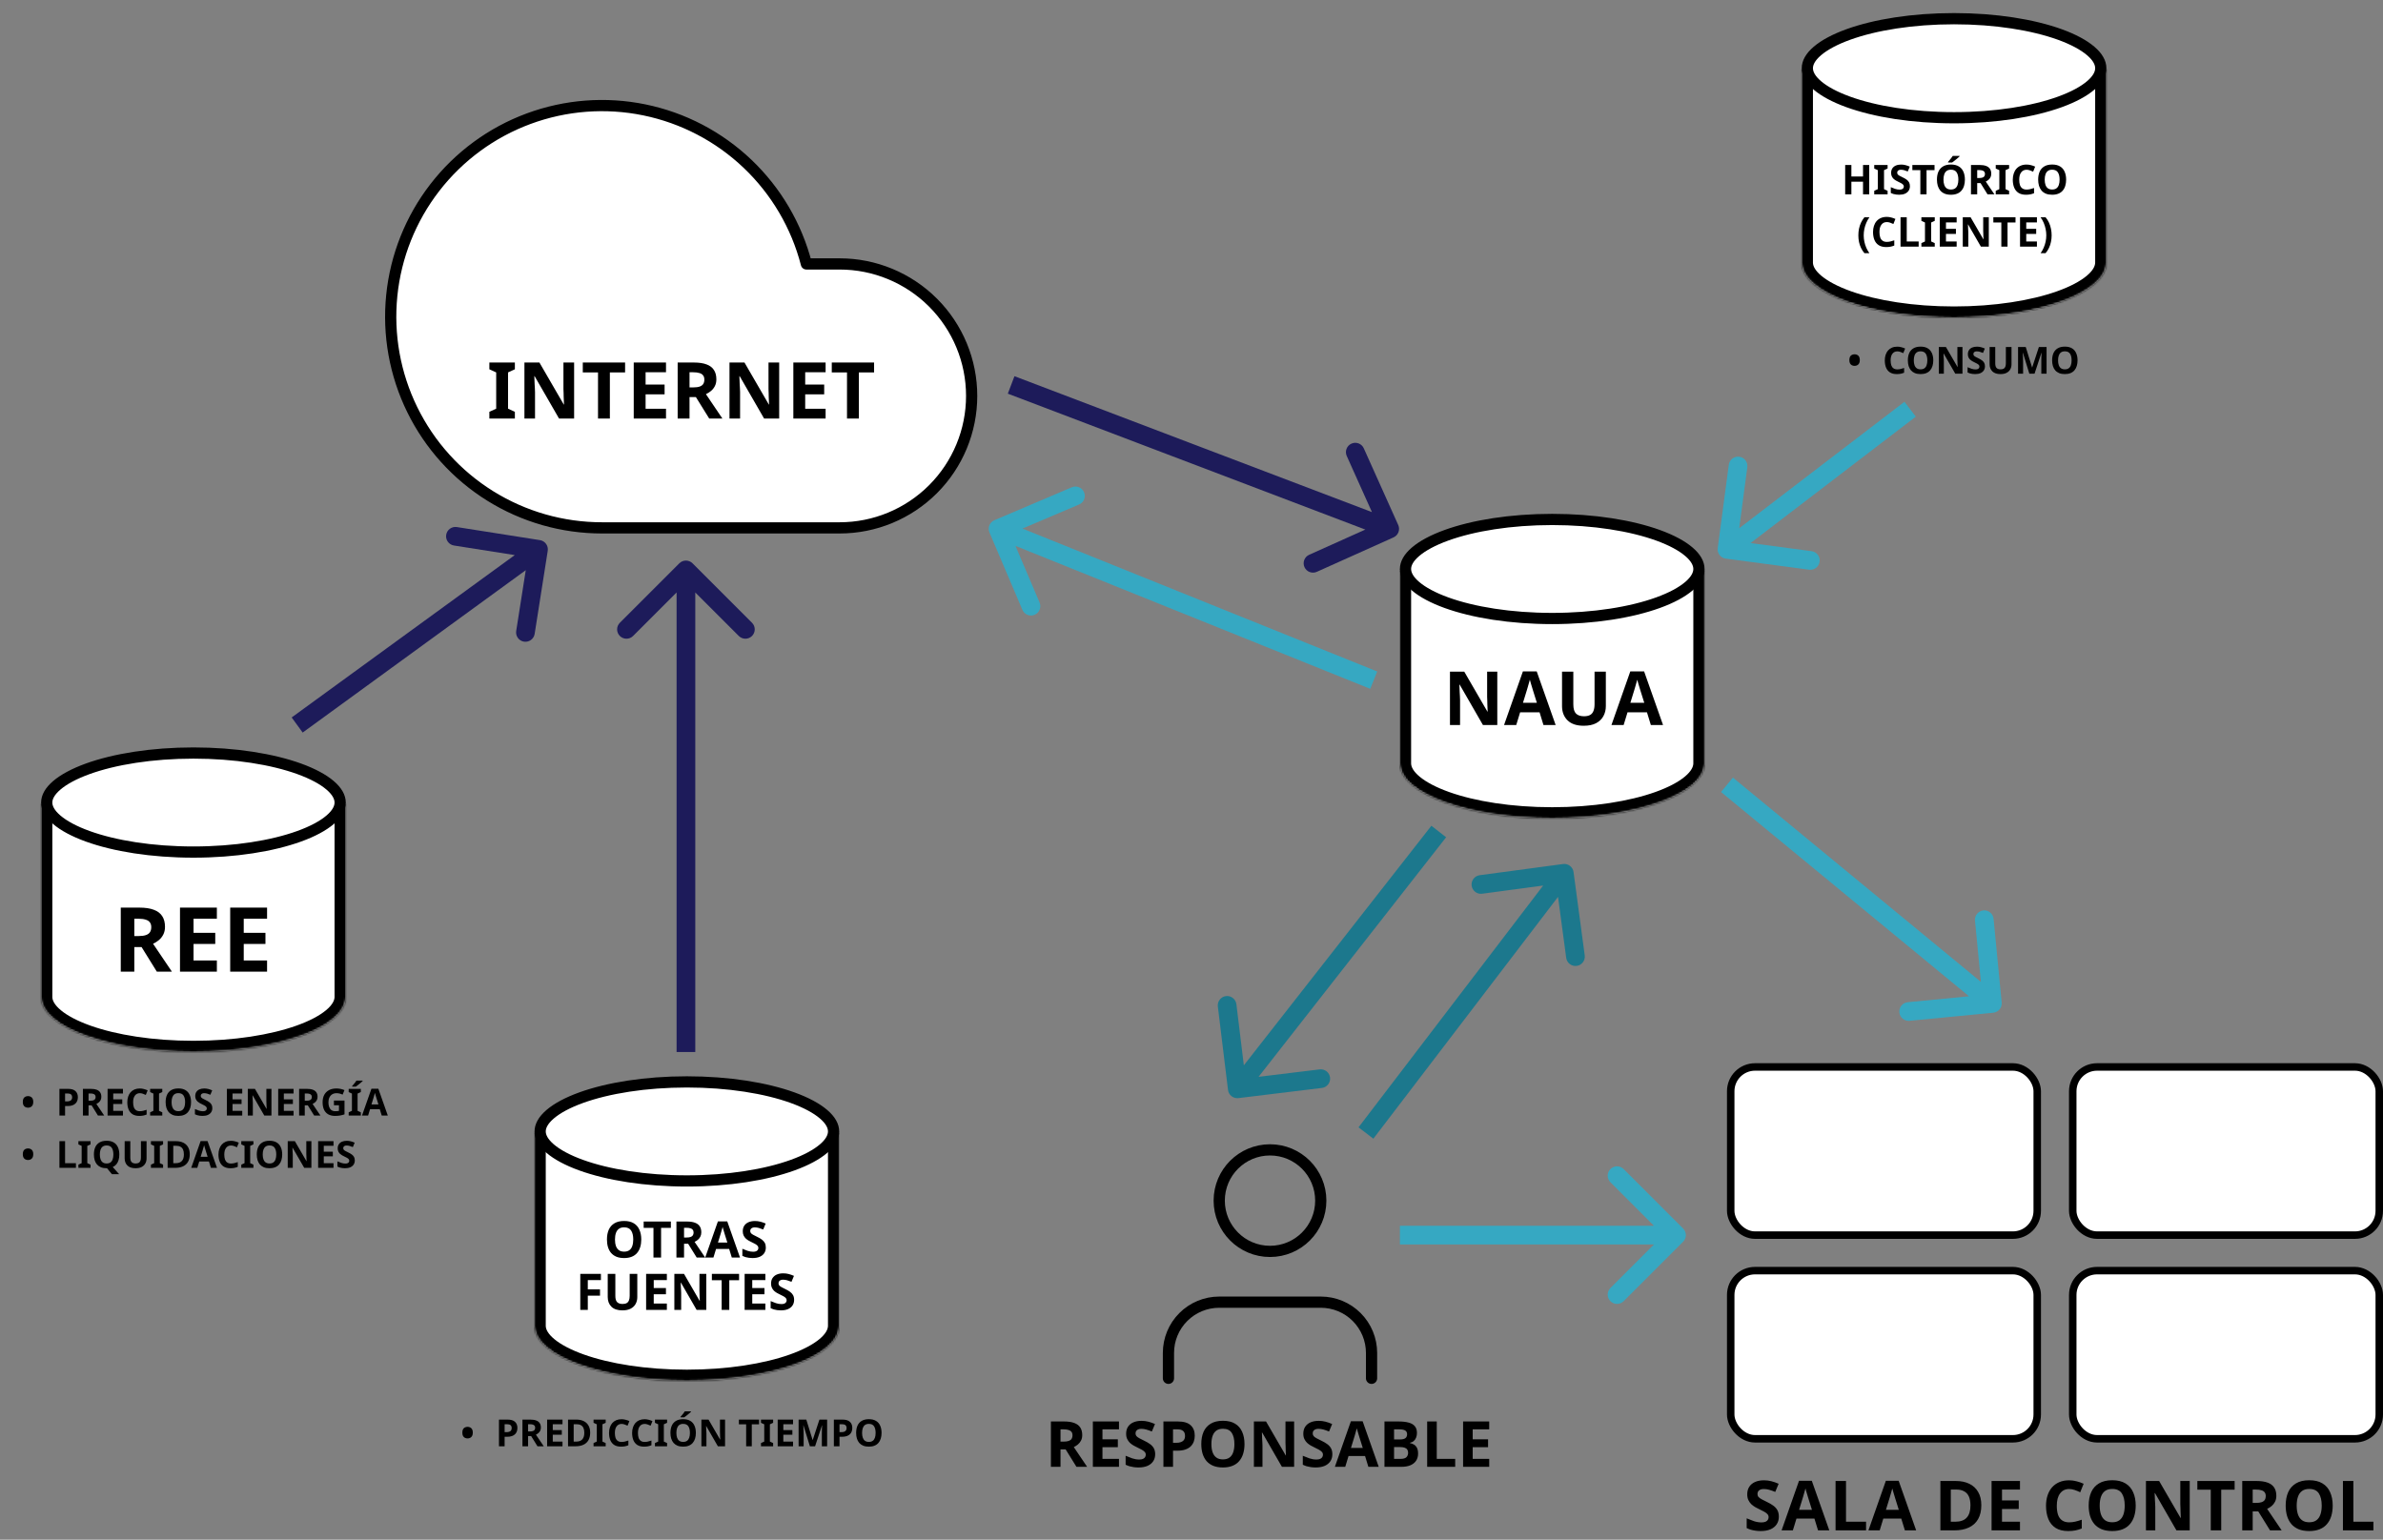 <?xml version="1.0" encoding="UTF-8"?>
<svg xmlns="http://www.w3.org/2000/svg" width="1275" height="824" viewBox="0 0 1275 824" fill="none">
  <rect x="0" y="0" width="1275" height="824" fill="#808080" stroke="none"/>
  <mask id="path-1-inside-1_12_19" fill="white">
    <path fill-rule="evenodd" clip-rule="evenodd" d="M185 430H22V533.5V534H22.012C22.749 550.062 58.95 563 103.5 563C148.05 563 184.251 550.062 184.989 534H185V533.5V430Z"></path>
  </mask>
  <path fill-rule="evenodd" clip-rule="evenodd" d="M185 430H22V533.5V534H22.012C22.749 550.062 58.95 563 103.5 563C148.05 563 184.251 550.062 184.989 534H185V533.5V430Z" fill="white"></path>
  <path d="M22 430V424H16V430H22ZM185 430H191V424H185V430ZM22 534H16V540H22V534ZM22.012 534L28.005 533.725L27.742 528H22.012V534ZM184.989 534V528H179.258L178.995 533.725L184.989 534ZM185 534V540H191V534H185ZM22 436H185V424H22V436ZM28 533.5V430H16V533.5H28ZM28 534V533.5H16V534H28ZM22.012 528H22V540H22.012V528ZM103.5 557C81.731 557 62.255 553.83 48.34 548.871C41.361 546.384 36.08 543.552 32.616 540.685C29.116 537.788 28.082 535.395 28.005 533.725L16.018 534.275C16.31 540.636 20.077 545.884 24.964 549.929C29.888 554.005 36.58 557.42 44.312 560.175C59.82 565.701 80.719 569 103.5 569V557ZM178.995 533.725C178.918 535.395 177.884 537.788 174.384 540.685C170.92 543.552 165.639 546.384 158.66 548.871C144.745 553.83 125.269 557 103.5 557V569C126.281 569 147.18 565.701 162.688 560.175C170.42 557.42 177.112 554.005 182.036 549.929C186.923 545.884 190.69 540.636 190.982 534.275L178.995 533.725ZM185 528H184.989V540H185V528ZM179 533.5V534H191V533.5H179ZM179 430V533.5H191V430H179Z" fill="black" mask="url(#path-1-inside-1_12_19)"></path>
  <path d="M182 429.5C182 432.364 180.405 435.485 176.645 438.703C172.895 441.913 167.292 444.938 160.108 447.539C145.765 452.731 125.751 456 103.5 456C81.249 456 61.235 452.731 46.892 447.539C39.708 444.938 34.105 441.913 30.355 438.703C26.595 435.485 25 432.364 25 429.5C25 426.636 26.595 423.515 30.355 420.297C34.105 417.087 39.708 414.062 46.892 411.461C61.235 406.269 81.249 403 103.5 403C125.751 403 145.765 406.269 160.108 411.461C167.292 414.062 172.895 417.087 176.645 420.297C180.405 423.515 182 426.636 182 429.5Z" fill="white" stroke="black" stroke-width="6"></path>
  <path d="M74.601 485.728C77.705 485.728 80.265 486.112 82.281 486.88C84.297 487.616 85.801 488.752 86.793 490.288C87.785 491.792 88.281 493.696 88.281 496C88.281 497.568 87.977 498.944 87.369 500.128C86.793 501.28 86.009 502.272 85.017 503.104C84.057 503.904 83.017 504.56 81.897 505.072L91.977 520H83.913L75.753 506.848H71.865V520H64.617V485.728H74.601ZM74.073 491.68H71.865V500.944H74.217C75.817 500.944 77.113 500.768 78.105 500.416C79.097 500.064 79.817 499.536 80.265 498.832C80.713 498.096 80.937 497.216 80.937 496.192C80.937 495.104 80.681 494.24 80.169 493.6C79.689 492.928 78.937 492.448 77.913 492.16C76.921 491.84 75.641 491.68 74.073 491.68ZM116.032 520H96.304V485.728H116.032V491.68H103.552V499.216H115.168V505.168H103.552V514H116.032V520ZM142.892 520H123.164V485.728H142.892V491.68H130.412V499.216H142.028V505.168H130.412V514H142.892V520Z" fill="black"></path>
  <mask id="path-5-inside-2_12_19" fill="white">
    <path fill-rule="evenodd" clip-rule="evenodd" d="M449 606H286V709.5V710H286.011C286.749 726.062 322.95 739 367.5 739C412.05 739 448.251 726.062 448.989 710H449V709.5V606Z"></path>
  </mask>
  <path fill-rule="evenodd" clip-rule="evenodd" d="M449 606H286V709.5V710H286.011C286.749 726.062 322.95 739 367.5 739C412.05 739 448.251 726.062 448.989 710H449V709.5V606Z" fill="white"></path>
  <path d="M286 606V600H280V606H286ZM449 606H455V600H449V606ZM286 710H280V716H286V710ZM286.011 710L292.005 709.725L291.742 704H286.011V710ZM448.989 710V704H443.258L442.995 709.725L448.989 710ZM449 710V716H455V710H449ZM286 612H449V600H286V612ZM292 709.5V606H280V709.5H292ZM292 710V709.5H280V710H292ZM286.011 704H286V716H286.011V704ZM367.5 733C345.731 733 326.255 729.83 312.34 724.871C305.361 722.384 300.08 719.552 296.616 716.685C293.116 713.788 292.082 711.395 292.005 709.725L280.018 710.275C280.31 716.636 284.077 721.884 288.964 725.929C293.888 730.005 300.58 733.42 308.312 736.175C323.82 741.701 344.719 745 367.5 745V733ZM442.995 709.725C442.918 711.395 441.884 713.788 438.384 716.685C434.92 719.552 429.639 722.384 422.66 724.871C408.745 729.83 389.269 733 367.5 733V745C390.281 745 411.18 741.701 426.688 736.175C434.42 733.42 441.112 730.005 446.036 725.929C450.923 721.884 454.69 716.636 454.982 710.275L442.995 709.725ZM449 704H448.989V716H449V704ZM443 709.5V710H455V709.5H443ZM443 606V709.5H455V606H443Z" fill="black" mask="url(#path-5-inside-2_12_19)"></path>
  <path d="M446 605.5C446 608.364 444.405 611.485 440.645 614.703C436.895 617.913 431.292 620.938 424.108 623.539C409.765 628.731 389.751 632 367.5 632C345.249 632 325.235 628.731 310.892 623.539C303.708 620.938 298.105 617.913 294.355 614.703C290.595 611.485 289 608.364 289 605.5C289 602.636 290.595 599.515 294.355 596.297C298.105 593.087 303.708 590.062 310.892 587.461C325.235 582.269 345.249 579 367.5 579C389.751 579 409.765 582.269 424.108 587.461C431.292 590.062 436.895 593.087 440.645 596.297C444.405 599.515 446 602.636 446 605.5Z" fill="white" stroke="black" stroke-width="6"></path>
  <path d="M343.104 663.334C343.104 664.828 342.915 666.187 342.537 667.411C342.177 668.617 341.619 669.661 340.863 670.543C340.125 671.425 339.171 672.1 338.001 672.568C336.849 673.036 335.49 673.27 333.924 673.27C332.358 673.27 330.99 673.036 329.82 672.568C328.668 672.082 327.714 671.407 326.958 670.543C326.22 669.661 325.662 668.608 325.284 667.384C324.924 666.16 324.744 664.801 324.744 663.307C324.744 661.309 325.068 659.572 325.716 658.096C326.382 656.62 327.39 655.477 328.74 654.667C330.108 653.839 331.845 653.425 333.951 653.425C336.039 653.425 337.758 653.839 339.108 654.667C340.458 655.477 341.457 656.629 342.105 658.123C342.771 659.599 343.104 661.336 343.104 663.334ZM329.037 663.334C329.037 664.684 329.208 665.845 329.55 666.817C329.892 667.789 330.423 668.536 331.143 669.058C331.863 669.58 332.79 669.841 333.924 669.841C335.094 669.841 336.03 669.58 336.732 669.058C337.452 668.536 337.974 667.789 338.298 666.817C338.64 665.845 338.811 664.684 338.811 663.334C338.811 661.3 338.433 659.707 337.677 658.555C336.921 657.403 335.679 656.827 333.951 656.827C332.799 656.827 331.863 657.088 331.143 657.61C330.423 658.132 329.892 658.879 329.55 659.851C329.208 660.823 329.037 661.984 329.037 663.334ZM353.705 673H349.628V657.124H344.39V653.722H358.943V657.124H353.705V673ZM367.531 653.722C369.277 653.722 370.717 653.938 371.851 654.37C372.985 654.784 373.831 655.423 374.389 656.287C374.947 657.133 375.226 658.204 375.226 659.5C375.226 660.382 375.055 661.156 374.713 661.822C374.389 662.47 373.948 663.028 373.39 663.496C372.85 663.946 372.265 664.315 371.635 664.603L377.305 673H372.769L368.179 665.602H365.992V673H361.915V653.722H367.531ZM367.234 657.07H365.992V662.281H367.315C368.215 662.281 368.944 662.182 369.502 661.984C370.06 661.786 370.465 661.489 370.717 661.093C370.969 660.679 371.095 660.184 371.095 659.608C371.095 658.996 370.951 658.51 370.663 658.15C370.393 657.772 369.97 657.502 369.394 657.34C368.836 657.16 368.116 657.07 367.234 657.07ZM391.539 673L390.135 668.41H383.115L381.711 673H377.31L384.114 653.641H389.109L395.94 673H391.539ZM387.759 660.499C387.669 660.193 387.552 659.806 387.408 659.338C387.264 658.87 387.12 658.393 386.976 657.907C386.832 657.421 386.715 656.998 386.625 656.638C386.535 656.998 386.409 657.448 386.247 657.988C386.103 658.51 385.959 659.014 385.815 659.5C385.689 659.968 385.59 660.301 385.518 660.499L384.141 664.981H389.163L387.759 660.499ZM409.748 667.654C409.748 668.788 409.469 669.778 408.911 670.624C408.353 671.47 407.543 672.127 406.481 672.595C405.437 673.045 404.159 673.27 402.647 673.27C401.981 673.27 401.324 673.225 400.676 673.135C400.046 673.045 399.434 672.919 398.84 672.757C398.264 672.577 397.715 672.361 397.193 672.109V668.302C398.111 668.698 399.056 669.067 400.028 669.409C401.018 669.733 401.999 669.895 402.971 669.895C403.637 669.895 404.168 669.805 404.564 669.625C404.978 669.445 405.275 669.202 405.455 668.896C405.653 668.59 405.752 668.239 405.752 667.843C405.752 667.357 405.581 666.943 405.239 666.601C404.915 666.259 404.474 665.944 403.916 665.656C403.358 665.35 402.719 665.026 401.999 664.684C401.549 664.468 401.063 664.216 400.541 663.928C400.019 663.622 399.515 663.253 399.029 662.821C398.561 662.371 398.174 661.831 397.868 661.201C397.562 660.571 397.409 659.815 397.409 658.933C397.409 657.781 397.67 656.8 398.192 655.99C398.732 655.162 399.488 654.532 400.46 654.1C401.45 653.668 402.611 653.452 403.943 653.452C404.951 653.452 405.905 653.569 406.805 653.803C407.723 654.037 408.677 654.37 409.667 654.802L408.344 657.988C407.462 657.628 406.67 657.349 405.968 657.151C405.266 656.953 404.546 656.854 403.808 656.854C403.304 656.854 402.872 656.935 402.512 657.097C402.152 657.259 401.873 657.484 401.675 657.772C401.495 658.06 401.405 658.402 401.405 658.798C401.405 659.248 401.54 659.635 401.81 659.959C402.08 660.265 402.485 660.562 403.025 660.85C403.565 661.138 404.24 661.48 405.05 661.876C406.04 662.344 406.877 662.83 407.561 663.334C408.263 663.838 408.803 664.432 409.181 665.116C409.559 665.8 409.748 666.646 409.748 667.654ZM314.496 701H310.473V681.722H321.516V685.07H314.496V690.038H321.03V693.386H314.496V701ZM340.978 694.196C340.978 695.528 340.681 696.734 340.087 697.814C339.511 698.876 338.629 699.722 337.441 700.352C336.271 700.964 334.786 701.27 332.986 701.27C330.43 701.27 328.486 700.622 327.154 699.326C325.822 698.012 325.156 696.284 325.156 694.142V681.722H329.233V693.521C329.233 695.105 329.557 696.221 330.205 696.869C330.853 697.517 331.816 697.841 333.094 697.841C333.994 697.841 334.723 697.688 335.281 697.382C335.839 697.076 336.244 696.599 336.496 695.951C336.766 695.303 336.901 694.484 336.901 693.494V681.722H340.978V694.196ZM356.797 701H345.7V681.722H356.797V685.07H349.777V689.309H356.311V692.657H349.777V697.625H356.797V701ZM377.899 701H372.715L364.318 686.42H364.21C364.228 686.87 364.246 687.329 364.264 687.797C364.282 688.247 364.3 688.706 364.318 689.174C364.354 689.624 364.381 690.083 364.399 690.551C364.417 691.001 364.435 691.46 364.453 691.928V701H360.808V681.722H365.965L374.335 696.167H374.416C374.398 695.717 374.38 695.276 374.362 694.844C374.344 694.394 374.326 693.953 374.308 693.521C374.308 693.071 374.299 692.63 374.281 692.198C374.263 691.748 374.245 691.298 374.227 690.848V681.722H377.899V701ZM390.197 701H386.12V685.124H380.882V681.722H395.435V685.124H390.197V701ZM409.505 701H398.408V681.722H409.505V685.07H402.485V689.309H409.019V692.657H402.485V697.625H409.505V701ZM424.883 695.654C424.883 696.788 424.604 697.778 424.046 698.624C423.488 699.47 422.678 700.127 421.616 700.595C420.572 701.045 419.294 701.27 417.782 701.27C417.116 701.27 416.459 701.225 415.811 701.135C415.181 701.045 414.569 700.919 413.975 700.757C413.399 700.577 412.85 700.361 412.328 700.109V696.302C413.246 696.698 414.191 697.067 415.163 697.409C416.153 697.733 417.134 697.895 418.106 697.895C418.772 697.895 419.303 697.805 419.699 697.625C420.113 697.445 420.41 697.202 420.59 696.896C420.788 696.59 420.887 696.239 420.887 695.843C420.887 695.357 420.716 694.943 420.374 694.601C420.05 694.259 419.609 693.944 419.051 693.656C418.493 693.35 417.854 693.026 417.134 692.684C416.684 692.468 416.198 692.216 415.676 691.928C415.154 691.622 414.65 691.253 414.164 690.821C413.696 690.371 413.309 689.831 413.003 689.201C412.697 688.571 412.544 687.815 412.544 686.933C412.544 685.781 412.805 684.8 413.327 683.99C413.867 683.162 414.623 682.532 415.595 682.1C416.585 681.668 417.746 681.452 419.078 681.452C420.086 681.452 421.04 681.569 421.94 681.803C422.858 682.037 423.812 682.37 424.802 682.802L423.479 685.988C422.597 685.628 421.805 685.349 421.103 685.151C420.401 684.953 419.681 684.854 418.943 684.854C418.439 684.854 418.007 684.935 417.647 685.097C417.287 685.259 417.008 685.484 416.81 685.772C416.63 686.06 416.54 686.402 416.54 686.798C416.54 687.248 416.675 687.635 416.945 687.959C417.215 688.265 417.62 688.562 418.16 688.85C418.7 689.138 419.375 689.48 420.185 689.876C421.175 690.344 422.012 690.83 422.696 691.334C423.398 691.838 423.938 692.432 424.316 693.116C424.694 693.8 424.883 694.646 424.883 695.654Z" fill="black"></path>
  <mask id="path-9-inside-3_12_19" fill="white">
    <path fill-rule="evenodd" clip-rule="evenodd" d="M912 305H749V408.5V409H749.011C749.749 425.062 785.95 438 830.5 438C875.05 438 911.251 425.062 911.989 409H912V408.5V305Z"></path>
  </mask>
  <path fill-rule="evenodd" clip-rule="evenodd" d="M912 305H749V408.5V409H749.011C749.749 425.062 785.95 438 830.5 438C875.05 438 911.251 425.062 911.989 409H912V408.5V305Z" fill="white"></path>
  <path d="M749 305V299H743V305H749ZM912 305H918V299H912V305ZM749 409H743V415H749V409ZM749.011 409L755.005 408.725L754.742 403H749.011V409ZM911.989 409V403H906.258L905.995 408.725L911.989 409ZM912 409V415H918V409H912ZM749 311H912V299H749V311ZM755 408.5V305H743V408.5H755ZM755 409V408.5H743V409H755ZM749.011 403H749V415H749.011V403ZM830.5 432C808.731 432 789.255 428.83 775.34 423.871C768.361 421.384 763.08 418.552 759.616 415.685C756.116 412.788 755.082 410.395 755.005 408.725L743.018 409.275C743.31 415.636 747.077 420.884 751.964 424.929C756.888 429.005 763.58 432.42 771.312 435.175C786.82 440.701 807.719 444 830.5 444V432ZM905.995 408.725C905.918 410.395 904.884 412.788 901.384 415.685C897.92 418.552 892.639 421.384 885.66 423.871C871.745 428.83 852.269 432 830.5 432V444C853.281 444 874.18 440.701 889.688 435.175C897.42 432.42 904.112 429.005 909.036 424.929C913.923 420.884 917.69 415.636 917.982 409.275L905.995 408.725ZM912 403H911.989V415H912V403ZM906 408.5V409H918V408.5H906ZM906 305V408.5H918V305H906Z" fill="black" mask="url(#path-9-inside-3_12_19)"></path>
  <path d="M909 304.5C909 307.364 907.405 310.485 903.645 313.703C899.895 316.913 894.292 319.938 887.108 322.539C872.765 327.731 852.751 331 830.5 331C808.249 331 788.235 327.731 773.892 322.539C766.708 319.938 761.105 316.913 757.355 313.703C753.595 310.485 752 307.364 752 304.5C752 301.636 753.595 298.515 757.355 295.297C761.105 292.087 766.708 289.062 773.892 286.461C788.235 281.269 808.249 278 830.5 278C852.751 278 872.765 281.269 887.108 286.461C894.292 289.062 899.895 292.087 903.645 295.297C907.405 298.515 909 301.636 909 304.5Z" fill="white" stroke="black" stroke-width="6"></path>
  <path d="M801.111 388H793.431L780.991 366.4H780.831C780.858 367.067 780.885 367.747 780.911 368.44C780.938 369.107 780.965 369.787 780.991 370.48C781.045 371.147 781.085 371.827 781.111 372.52C781.138 373.187 781.165 373.867 781.191 374.56V388H775.791V359.44H783.431L795.831 380.84H795.951C795.925 380.173 795.898 379.52 795.871 378.88C795.845 378.213 795.818 377.56 795.791 376.92C795.791 376.253 795.778 375.6 795.751 374.96C795.725 374.293 795.698 373.627 795.671 372.96V359.44H801.111V388ZM825.81 388L823.73 381.2H813.33L811.25 388H804.73L814.81 359.32H822.21L832.33 388H825.81ZM820.21 369.48C820.077 369.027 819.904 368.453 819.69 367.76C819.477 367.067 819.264 366.36 819.05 365.64C818.837 364.92 818.664 364.293 818.53 363.76C818.397 364.293 818.21 364.96 817.97 365.76C817.757 366.533 817.544 367.28 817.33 368C817.144 368.693 816.997 369.187 816.89 369.48L814.85 376.12H822.29L820.21 369.48ZM859.188 377.92C859.188 379.893 858.748 381.68 857.868 383.28C857.014 384.853 855.708 386.107 853.948 387.04C852.214 387.947 850.014 388.4 847.348 388.4C843.561 388.4 840.681 387.44 838.708 385.52C836.734 383.573 835.748 381.013 835.748 377.84V359.44H841.788V376.92C841.788 379.267 842.268 380.92 843.228 381.88C844.188 382.84 845.614 383.32 847.508 383.32C848.841 383.32 849.921 383.093 850.748 382.64C851.574 382.187 852.174 381.48 852.548 380.52C852.948 379.56 853.148 378.347 853.148 376.88V359.44H859.188V377.92ZM883.271 388L881.191 381.2H870.791L868.711 388H862.191L872.271 359.32H879.671L889.791 388H883.271ZM877.671 369.48C877.538 369.027 877.365 368.453 877.151 367.76C876.938 367.067 876.725 366.36 876.511 365.64C876.298 364.92 876.125 364.293 875.991 363.76C875.858 364.293 875.671 364.96 875.431 365.76C875.218 366.533 875.005 367.28 874.791 368C874.605 368.693 874.458 369.187 874.351 369.48L872.311 376.12H879.751L877.671 369.48Z" fill="black"></path>
  <mask id="path-13-inside-4_12_19" fill="white">
    <path fill-rule="evenodd" clip-rule="evenodd" d="M1127 37H964V140.5V141H964.011C964.749 157.062 1000.95 170 1045.5 170C1090.05 170 1126.25 157.062 1126.99 141H1127V140.5V37Z"></path>
  </mask>
  <path fill-rule="evenodd" clip-rule="evenodd" d="M1127 37H964V140.5V141H964.011C964.749 157.062 1000.95 170 1045.5 170C1090.05 170 1126.25 157.062 1126.99 141H1127V140.5V37Z" fill="white"></path>
  <path d="M964 37V31H958V37H964ZM1127 37H1133V31H1127V37ZM964 141H958V147H964V141ZM964.011 141L970.005 140.725L969.742 135H964.011V141ZM1126.99 141V135H1121.26L1120.99 140.725L1126.99 141ZM1127 141V147H1133V141H1127ZM964 43H1127V31H964V43ZM970 140.5V37H958V140.5H970ZM970 141V140.5H958V141H970ZM964.011 135H964V147H964.011V135ZM1045.5 164C1023.73 164 1004.25 160.83 990.34 155.871C983.361 153.384 978.08 150.552 974.616 147.685C971.116 144.788 970.082 142.395 970.005 140.725L958.018 141.275C958.31 147.636 962.077 152.884 966.964 156.929C971.888 161.005 978.58 164.42 986.312 167.175C1001.82 172.701 1022.72 176 1045.5 176V164ZM1120.99 140.725C1120.92 142.395 1119.88 144.788 1116.38 147.685C1112.92 150.552 1107.64 153.384 1100.66 155.871C1086.75 160.83 1067.27 164 1045.5 164V176C1068.28 176 1089.18 172.701 1104.69 167.175C1112.42 164.42 1119.11 161.005 1124.04 156.929C1128.92 152.884 1132.69 147.636 1132.98 141.275L1120.99 140.725ZM1127 135H1126.99V147H1127V135ZM1121 140.5V141H1133V140.5H1121ZM1121 37V140.5H1133V37H1121Z" fill="black" mask="url(#path-13-inside-4_12_19)"></path>
  <path d="M1124 36.5C1124 39.364 1122.41 42.485 1118.64 45.703C1114.89 48.913 1109.29 51.938 1102.11 54.539C1087.76 59.73 1067.75 63 1045.5 63C1023.25 63 1003.24 59.73 988.892 54.539C981.708 51.938 976.105 48.913 972.355 45.703C968.595 42.485 967 39.364 967 36.5C967 33.636 968.595 30.515 972.355 27.297C976.105 24.087 981.708 21.062 988.892 18.461C1003.24 13.27 1023.25 10 1045.5 10C1067.75 10 1087.76 13.27 1102.11 18.461C1109.29 21.062 1114.89 24.087 1118.64 27.297C1122.41 30.515 1124 33.636 1124 36.5Z" fill="white" stroke="black" stroke-width="6"></path>
  <path d="M1000.11 104H996.792V97.224H990.566V104H987.244V88.292H990.566V94.452H996.792V88.292H1000.11V104ZM1009.94 104H1002.79V102.108L1004.7 101.228V91.064L1002.79 90.184V88.292H1009.94V90.184L1008.03 91.064V101.228L1009.94 102.108V104ZM1021.88 99.644C1021.88 100.568 1021.65 101.375 1021.2 102.064C1020.74 102.753 1020.08 103.289 1019.22 103.67C1018.37 104.037 1017.32 104.22 1016.09 104.22C1015.55 104.22 1015.01 104.183 1014.49 104.11C1013.97 104.037 1013.47 103.934 1012.99 103.802C1012.52 103.655 1012.07 103.479 1011.65 103.274V100.172C1012.4 100.495 1013.17 100.795 1013.96 101.074C1014.77 101.338 1015.56 101.47 1016.36 101.47C1016.9 101.47 1017.33 101.397 1017.65 101.25C1017.99 101.103 1018.23 100.905 1018.38 100.656C1018.54 100.407 1018.62 100.121 1018.62 99.798C1018.62 99.402 1018.48 99.065 1018.2 98.786C1017.94 98.507 1017.58 98.251 1017.13 98.016C1016.67 97.767 1016.15 97.503 1015.56 97.224C1015.2 97.048 1014.8 96.843 1014.38 96.608C1013.95 96.359 1013.54 96.058 1013.14 95.706C1012.76 95.339 1012.45 94.899 1012.2 94.386C1011.95 93.873 1011.82 93.257 1011.82 92.538C1011.82 91.599 1012.04 90.8 1012.46 90.14C1012.9 89.465 1013.52 88.952 1014.31 88.6C1015.12 88.248 1016.06 88.072 1017.15 88.072C1017.97 88.072 1018.75 88.167 1019.48 88.358C1020.23 88.549 1021.01 88.82 1021.81 89.172L1020.73 91.768C1020.02 91.475 1019.37 91.247 1018.8 91.086C1018.23 90.925 1017.64 90.844 1017.04 90.844C1016.63 90.844 1016.28 90.91 1015.98 91.042C1015.69 91.174 1015.46 91.357 1015.3 91.592C1015.15 91.827 1015.08 92.105 1015.08 92.428C1015.08 92.795 1015.19 93.11 1015.41 93.374C1015.63 93.623 1015.96 93.865 1016.4 94.1C1016.84 94.335 1017.39 94.613 1018.05 94.936C1018.86 95.317 1019.54 95.713 1020.1 96.124C1020.67 96.535 1021.11 97.019 1021.42 97.576C1021.72 98.133 1021.88 98.823 1021.88 99.644ZM1030.78 104H1027.46V91.064H1023.19V88.292H1035.05V91.064H1030.78V104ZM1051.3 96.124C1051.3 97.341 1051.15 98.449 1050.84 99.446C1050.55 100.429 1050.09 101.279 1049.47 101.998C1048.87 102.717 1048.1 103.267 1047.14 103.648C1046.2 104.029 1045.1 104.22 1043.82 104.22C1042.54 104.22 1041.43 104.029 1040.48 103.648C1039.54 103.252 1038.76 102.702 1038.14 101.998C1037.54 101.279 1037.09 100.421 1036.78 99.424C1036.49 98.427 1036.34 97.319 1036.34 96.102C1036.34 94.474 1036.6 93.059 1037.13 91.856C1037.68 90.653 1038.5 89.722 1039.6 89.062C1040.71 88.387 1042.13 88.05 1043.84 88.05C1045.54 88.05 1046.94 88.387 1048.04 89.062C1049.14 89.722 1049.96 90.661 1050.49 91.878C1051.03 93.081 1051.3 94.496 1051.3 96.124ZM1039.84 96.124C1039.84 97.224 1039.98 98.17 1040.26 98.962C1040.54 99.754 1040.97 100.363 1041.55 100.788C1042.14 101.213 1042.9 101.426 1043.82 101.426C1044.77 101.426 1045.54 101.213 1046.11 100.788C1046.7 100.363 1047.12 99.754 1047.38 98.962C1047.66 98.17 1047.8 97.224 1047.8 96.124C1047.8 94.467 1047.49 93.169 1046.88 92.23C1046.26 91.291 1045.25 90.822 1043.84 90.822C1042.9 90.822 1042.14 91.035 1041.55 91.46C1040.97 91.885 1040.54 92.494 1040.26 93.286C1039.98 94.078 1039.84 95.024 1039.84 96.124ZM1048.46 83.672C1048.26 83.877 1047.99 84.127 1047.65 84.42C1047.31 84.713 1046.94 85.021 1046.55 85.344C1046.17 85.667 1045.79 85.975 1045.4 86.268C1045.04 86.547 1044.72 86.781 1044.44 86.972H1042.26V86.686C1042.49 86.407 1042.76 86.085 1043.07 85.718C1043.4 85.337 1043.71 84.948 1044.02 84.552C1044.33 84.141 1044.58 83.775 1044.79 83.452H1048.46V83.672ZM1059.13 88.292C1060.55 88.292 1061.73 88.468 1062.65 88.82C1063.57 89.157 1064.26 89.678 1064.72 90.382C1065.17 91.071 1065.4 91.944 1065.4 93C1065.4 93.719 1065.26 94.349 1064.98 94.892C1064.72 95.42 1064.36 95.875 1063.9 96.256C1063.46 96.623 1062.99 96.923 1062.47 97.158L1067.09 104H1063.4L1059.66 97.972H1057.88V104H1054.55V88.292H1059.13ZM1058.89 91.02H1057.88V95.266H1058.95C1059.69 95.266 1060.28 95.185 1060.74 95.024C1061.19 94.863 1061.52 94.621 1061.73 94.298C1061.93 93.961 1062.03 93.557 1062.03 93.088C1062.03 92.589 1061.92 92.193 1061.68 91.9C1061.46 91.592 1061.12 91.372 1060.65 91.24C1060.19 91.093 1059.61 91.02 1058.89 91.02ZM1074.95 104H1067.8V102.108L1069.72 101.228V91.064L1067.8 90.184V88.292H1074.95V90.184L1073.04 91.064V101.228L1074.95 102.108V104ZM1084.29 90.844C1083.66 90.844 1083.1 90.969 1082.6 91.218C1082.12 91.467 1081.71 91.827 1081.37 92.296C1081.03 92.751 1080.77 93.308 1080.6 93.968C1080.44 94.628 1080.36 95.369 1080.36 96.19C1080.36 97.305 1080.49 98.258 1080.75 99.05C1081.03 99.827 1081.46 100.421 1082.05 100.832C1082.64 101.243 1083.39 101.448 1084.29 101.448C1084.94 101.448 1085.58 101.375 1086.21 101.228C1086.85 101.081 1087.55 100.876 1088.3 100.612V103.406C1087.61 103.685 1086.93 103.89 1086.25 104.022C1085.58 104.154 1084.82 104.22 1083.99 104.22C1082.37 104.22 1081.04 103.89 1079.98 103.23C1078.94 102.555 1078.17 101.617 1077.67 100.414C1077.17 99.197 1076.92 97.781 1076.92 96.168C1076.92 94.98 1077.09 93.895 1077.41 92.912C1077.73 91.915 1078.2 91.057 1078.82 90.338C1079.45 89.619 1080.22 89.062 1081.13 88.666C1082.05 88.27 1083.11 88.072 1084.29 88.072C1085.07 88.072 1085.85 88.175 1086.63 88.38C1087.42 88.571 1088.17 88.835 1088.89 89.172L1087.81 91.878C1087.23 91.599 1086.63 91.357 1086.03 91.152C1085.45 90.947 1084.87 90.844 1084.29 90.844ZM1105.46 96.124C1105.46 97.341 1105.31 98.449 1105 99.446C1104.71 100.429 1104.25 101.279 1103.64 101.998C1103.04 102.717 1102.26 103.267 1101.3 103.648C1100.37 104.029 1099.26 104.22 1097.98 104.22C1096.71 104.22 1095.59 104.029 1094.64 103.648C1093.7 103.252 1092.92 102.702 1092.31 101.998C1091.71 101.279 1091.25 100.421 1090.94 99.424C1090.65 98.427 1090.5 97.319 1090.5 96.102C1090.5 94.474 1090.77 93.059 1091.29 91.856C1091.84 90.653 1092.66 89.722 1093.76 89.062C1094.87 88.387 1096.29 88.05 1098 88.05C1099.71 88.05 1101.11 88.387 1102.21 89.062C1103.31 89.722 1104.12 90.661 1104.65 91.878C1105.19 93.081 1105.46 94.496 1105.46 96.124ZM1094 96.124C1094 97.224 1094.14 98.17 1094.42 98.962C1094.7 99.754 1095.13 100.363 1095.72 100.788C1096.3 101.213 1097.06 101.426 1097.98 101.426C1098.94 101.426 1099.7 101.213 1100.27 100.788C1100.86 100.363 1101.28 99.754 1101.55 98.962C1101.83 98.17 1101.96 97.224 1101.96 96.124C1101.96 94.467 1101.66 93.169 1101.04 92.23C1100.42 91.291 1099.41 90.822 1098 90.822C1097.07 90.822 1096.3 91.035 1095.72 91.46C1095.13 91.885 1094.7 92.494 1094.42 93.286C1094.14 94.078 1094 95.024 1094 96.124ZM994.297 125.972C994.297 124.769 994.407 123.596 994.627 122.452C994.862 121.308 995.221 120.215 995.705 119.174C996.189 118.133 996.798 117.172 997.531 116.292H1000.21C999.555 117.201 998.998 118.184 998.543 119.24C998.088 120.296 997.744 121.389 997.509 122.518C997.274 123.647 997.157 124.791 997.157 125.95C997.157 127.079 997.274 128.209 997.509 129.338C997.744 130.453 998.081 131.523 998.521 132.55C998.976 133.591 999.533 134.567 1000.19 135.476H997.531C996.798 134.611 996.189 133.665 995.705 132.638C995.221 131.626 994.862 130.555 994.627 129.426C994.407 128.297 994.297 127.145 994.297 125.972ZM1009.52 118.844C1008.89 118.844 1008.32 118.969 1007.82 119.218C1007.34 119.467 1006.93 119.827 1006.59 120.296C1006.25 120.751 1006 121.308 1005.82 121.968C1005.66 122.628 1005.58 123.369 1005.58 124.19C1005.58 125.305 1005.71 126.258 1005.98 127.05C1006.25 127.827 1006.69 128.421 1007.27 128.832C1007.86 129.243 1008.61 129.448 1009.52 129.448C1010.16 129.448 1010.8 129.375 1011.43 129.228C1012.08 129.081 1012.77 128.876 1013.52 128.612V131.406C1012.83 131.685 1012.15 131.89 1011.48 132.022C1010.8 132.154 1010.05 132.22 1009.21 132.22C1007.6 132.22 1006.26 131.89 1005.21 131.23C1004.16 130.555 1003.39 129.617 1002.9 128.414C1002.4 127.197 1002.15 125.781 1002.15 124.168C1002.15 122.98 1002.31 121.895 1002.63 120.912C1002.95 119.915 1003.42 119.057 1004.04 118.338C1004.67 117.619 1005.44 117.062 1006.35 116.666C1007.27 116.27 1008.33 116.072 1009.52 116.072C1010.3 116.072 1011.07 116.175 1011.85 116.38C1012.64 116.571 1013.4 116.835 1014.12 117.172L1013.04 119.878C1012.45 119.599 1011.86 119.357 1011.26 119.152C1010.67 118.947 1010.09 118.844 1009.52 118.844ZM1016.86 132V116.292H1020.18V129.25H1026.56V132H1016.86ZM1035.17 132H1028.02V130.108L1029.94 129.228V119.064L1028.02 118.184V116.292H1035.17V118.184L1033.26 119.064V129.228L1035.17 130.108V132ZM1046.89 132H1037.85V116.292H1046.89V119.02H1041.17V122.474H1046.5V125.202H1041.17V129.25H1046.89V132ZM1064.09 132H1059.86L1053.02 120.12H1052.93C1052.95 120.487 1052.96 120.861 1052.98 121.242C1052.99 121.609 1053.01 121.983 1053.02 122.364C1053.05 122.731 1053.07 123.105 1053.09 123.486C1053.1 123.853 1053.12 124.227 1053.13 124.608V132H1050.16V116.292H1054.36L1061.18 128.062H1061.25C1061.23 127.695 1061.22 127.336 1061.2 126.984C1061.19 126.617 1061.18 126.258 1061.16 125.906C1061.16 125.539 1061.15 125.18 1061.14 124.828C1061.12 124.461 1061.11 124.095 1061.09 123.728V116.292H1064.09V132ZM1074.11 132H1070.79V119.064H1066.52V116.292H1078.38V119.064H1074.11V132ZM1089.84 132H1080.8V116.292H1089.84V119.02H1084.12V122.474H1089.44V125.202H1084.12V129.25H1089.84V132ZM1097.71 125.972C1097.71 127.145 1097.59 128.297 1097.35 129.426C1097.13 130.555 1096.78 131.626 1096.3 132.638C1095.83 133.665 1095.22 134.611 1094.47 135.476H1091.81C1092.47 134.567 1093.02 133.591 1093.46 132.55C1093.91 131.523 1094.26 130.453 1094.49 129.338C1094.73 128.209 1094.85 127.079 1094.85 125.95C1094.85 124.791 1094.73 123.647 1094.49 122.518C1094.26 121.389 1093.91 120.296 1093.46 119.24C1093.02 118.184 1092.46 117.201 1091.79 116.292H1094.47C1095.22 117.172 1095.83 118.133 1096.3 119.174C1096.78 120.215 1097.13 121.308 1097.35 122.452C1097.59 123.596 1097.71 124.769 1097.71 125.972Z" fill="black"></path>
  <path d="M449.25 141.25H431.452C426.168 120.783 415.248 102.208 399.935 87.637C384.621 73.066 365.527 63.082 344.823 58.82C324.118 54.559 302.634 56.19 282.81 63.529C262.987 70.867 245.619 83.619 232.681 100.335C219.742 117.051 211.752 137.062 209.618 158.092C207.484 179.122 211.292 200.33 220.608 219.304C229.925 238.279 244.377 254.26 262.322 265.431C280.268 276.602 300.987 282.516 322.125 282.5H449.25C467.981 282.5 485.945 275.059 499.189 261.814C512.434 248.57 519.875 230.606 519.875 211.875C519.875 193.144 512.434 175.18 499.189 161.936C485.945 148.691 467.981 141.25 449.25 141.25Z" fill="white" stroke="black" stroke-width="6" stroke-linecap="round" stroke-linejoin="round"></path>
  <path d="M275.478 224H261.828V220.388L265.482 218.708V199.304L261.828 197.624V194.012H275.478V197.624L271.824 199.304V218.708L275.478 220.388V224ZM307.175 224H299.111L286.049 201.32H285.881C285.909 202.02 285.937 202.734 285.965 203.462C285.993 204.162 286.021 204.876 286.049 205.604C286.105 206.304 286.147 207.018 286.175 207.746C286.203 208.446 286.231 209.16 286.259 209.888V224H280.589V194.012H288.611L301.631 216.482H301.757C301.729 215.782 301.701 215.096 301.673 214.424C301.645 213.724 301.617 213.038 301.589 212.366C301.589 211.666 301.575 210.98 301.547 210.308C301.519 209.608 301.491 208.908 301.463 208.208V194.012H307.175V224ZM326.305 224H319.963V199.304H311.815V194.012H334.453V199.304H326.305V224ZM356.339 224H339.077V194.012H356.339V199.22H345.419V205.814H355.583V211.022H345.419V218.75H356.339V224ZM371.315 194.012C374.031 194.012 376.271 194.348 378.035 195.02C379.799 195.664 381.115 196.658 381.983 198.002C382.851 199.318 383.285 200.984 383.285 203C383.285 204.372 383.019 205.576 382.487 206.612C381.983 207.62 381.297 208.488 380.429 209.216C379.589 209.916 378.679 210.49 377.699 210.938L386.519 224H379.463L372.323 212.492H368.921V224H362.579V194.012H371.315ZM370.853 199.22H368.921V207.326H370.979C372.379 207.326 373.513 207.172 374.381 206.864C375.249 206.556 375.879 206.094 376.271 205.478C376.663 204.834 376.859 204.064 376.859 203.168C376.859 202.216 376.635 201.46 376.187 200.9C375.767 200.312 375.109 199.892 374.213 199.64C373.345 199.36 372.225 199.22 370.853 199.22ZM416.891 224H408.827L395.765 201.32H395.597C395.625 202.02 395.653 202.734 395.681 203.462C395.709 204.162 395.737 204.876 395.765 205.604C395.821 206.304 395.863 207.018 395.891 207.746C395.919 208.446 395.947 209.16 395.975 209.888V224H390.305V194.012H398.327L411.347 216.482H411.473C411.445 215.782 411.417 215.096 411.389 214.424C411.361 213.724 411.333 213.038 411.305 212.366C411.305 211.666 411.291 210.98 411.263 210.308C411.235 209.608 411.207 208.908 411.179 208.208V194.012H416.891V224ZM441.733 224H424.471V194.012H441.733V199.22H430.813V205.814H440.977V211.022H430.813V218.75H441.733V224ZM459.523 224H453.181V199.304H445.033V194.012H467.671V199.304H459.523V224Z" fill="black"></path>
  <path d="M733.833 737.625V724.042C733.833 716.837 730.971 709.927 725.876 704.832C720.782 699.737 713.872 696.875 706.667 696.875H652.333C645.128 696.875 638.218 699.737 633.124 704.832C628.029 709.927 625.167 716.837 625.167 724.042V737.625M706.667 642.542C706.667 657.545 694.504 669.708 679.5 669.708C664.496 669.708 652.333 657.545 652.333 642.542C652.333 627.538 664.496 615.375 679.5 615.375C694.504 615.375 706.667 627.538 706.667 642.542Z" stroke="black" stroke-width="6" stroke-linecap="round" stroke-linejoin="round"></path>
  <path d="M900.536 664.536C902.488 662.583 902.488 659.417 900.536 657.464L868.716 625.645C866.763 623.692 863.597 623.692 861.645 625.645C859.692 627.597 859.692 630.763 861.645 632.716L889.929 661L861.645 689.284C859.692 691.237 859.692 694.403 861.645 696.355C863.597 698.308 866.763 698.308 868.716 696.355L900.536 664.536ZM749 666H897V656H749V666Z" fill="#36A8C2"></path>
  <path d="M1066.48 541.977C1069.23 541.712 1071.24 539.268 1070.98 536.52L1066.65 491.728C1066.39 488.979 1063.94 486.966 1061.2 487.231C1058.45 487.497 1056.43 489.94 1056.7 492.689L1060.54 532.504L1020.73 536.347C1017.98 536.612 1015.97 539.055 1016.23 541.804C1016.5 544.553 1018.94 546.566 1021.69 546.3L1066.48 541.977ZM920.821 423.859L1062.82 540.859L1069.18 533.141L927.179 416.141L920.821 423.859Z" fill="#36A8C2"></path>
  <path d="M841.911 466.69C841.544 463.953 839.028 462.032 836.291 462.399L791.69 468.382C788.953 468.749 787.032 471.265 787.399 474.002C787.767 476.739 790.283 478.66 793.02 478.293L832.665 472.975L837.982 512.62C838.35 515.357 840.866 517.278 843.603 516.911C846.34 516.544 848.261 514.028 847.894 511.291L841.911 466.69ZM734.809 609.389L840.93 470.389L832.981 464.321L726.861 603.321L734.809 609.389Z" fill="#1C788D"></path>
  <path d="M657.037 583.314C657.371 586.055 659.864 588.007 662.605 587.673L707.274 582.229C710.016 581.895 711.967 579.402 711.633 576.661C711.299 573.92 708.806 571.968 706.065 572.302L666.358 577.141L661.519 537.435C661.185 534.694 658.692 532.743 655.951 533.077C653.21 533.411 651.259 535.904 651.593 538.645L657.037 583.314ZM765.853 441.918L658.063 579.628L665.937 585.791L773.727 448.082L765.853 441.918Z" fill="#1C788D"></path>
  <path d="M370.536 301.464C368.583 299.512 365.417 299.512 363.464 301.464L331.645 333.284C329.692 335.237 329.692 338.403 331.645 340.355C333.597 342.308 336.763 342.308 338.716 340.355L367 312.071L395.284 340.355C397.237 342.308 400.403 342.308 402.355 340.355C404.308 338.403 404.308 335.237 402.355 333.284L370.536 301.464ZM372 563V305H362V563H372Z" fill="#1D1B5A"></path>
  <path d="M293.06 294.777C293.489 292.05 291.626 289.49 288.898 289.061L244.446 282.064C241.718 281.634 239.158 283.498 238.729 286.225C238.3 288.953 240.163 291.513 242.891 291.942L282.404 298.162L276.185 337.675C275.755 340.403 277.618 342.962 280.346 343.392C283.074 343.821 285.634 341.958 286.063 339.23L293.06 294.777ZM161.943 392.042L291.064 298.042L285.178 289.958L156.057 383.958L161.943 392.042Z" fill="#1D1B5A"></path>
  <path d="M532.042 278.399C529.501 279.481 528.318 282.417 529.399 284.958L547.019 326.365C548.1 328.906 551.037 330.089 553.578 329.008C556.119 327.927 557.302 324.99 556.221 322.449L540.559 285.643L577.365 269.981C579.906 268.9 581.089 265.963 580.008 263.422C578.927 260.881 575.99 259.698 573.449 260.779L532.042 278.399ZM736.869 359.362L535.869 278.362L532.131 287.638L733.131 368.638L736.869 359.362Z" fill="#36A8C2"></path>
  <path d="M745.603 287.59C748.122 286.459 749.248 283.5 748.117 280.98L729.685 239.928C728.554 237.409 725.595 236.284 723.076 237.415C720.557 238.546 719.431 241.505 720.562 244.024L736.946 280.515L700.455 296.899C697.936 298.03 696.811 300.989 697.942 303.508C699.073 306.027 702.032 307.152 704.551 306.021L745.603 287.59ZM539.223 210.673L741.778 287.702L745.332 278.355L542.777 201.327L539.223 210.673Z" fill="#1D1B5A"></path>
  <path d="M919.044 293.341C918.68 296.078 920.604 298.592 923.341 298.956L967.949 304.887C970.686 305.251 973.2 303.327 973.564 300.589C973.928 297.852 972.004 295.338 969.266 294.974L929.615 289.703L934.887 250.051C935.251 247.314 933.327 244.8 930.589 244.436C927.852 244.072 925.338 245.996 924.974 248.734L919.044 293.341ZM1018.96 215.029L920.961 290.029L927.039 297.971L1025.04 222.971L1018.96 215.029Z" fill="#36A8C2"></path>
  <path d="M569.352 760.724C571.55 760.724 573.364 760.996 574.792 761.54C576.22 762.061 577.285 762.866 577.988 763.954C578.69 765.019 579.042 766.368 579.042 768C579.042 769.111 578.826 770.085 578.396 770.924C577.988 771.74 577.432 772.443 576.73 773.032C576.05 773.599 575.313 774.063 574.52 774.426L581.66 785H575.948L570.168 775.684H567.414V785H562.28V760.724H569.352ZM568.978 764.94H567.414V771.502H569.08C570.213 771.502 571.131 771.377 571.834 771.128C572.536 770.879 573.046 770.505 573.364 770.006C573.681 769.485 573.84 768.861 573.84 768.136C573.84 767.365 573.658 766.753 573.296 766.3C572.956 765.824 572.423 765.484 571.698 765.28C570.995 765.053 570.088 764.94 568.978 764.94ZM598.699 785H584.725V760.724H598.699V764.94H589.859V770.278H598.087V774.494H589.859V780.75H598.699V785ZM618.064 778.268C618.064 779.696 617.713 780.943 617.01 782.008C616.308 783.073 615.288 783.901 613.95 784.49C612.636 785.057 611.026 785.34 609.122 785.34C608.284 785.34 607.456 785.283 606.64 785.17C605.847 785.057 605.076 784.898 604.328 784.694C603.603 784.467 602.912 784.195 602.254 783.878V779.084C603.41 779.583 604.6 780.047 605.824 780.478C607.071 780.886 608.306 781.09 609.53 781.09C610.369 781.09 611.038 780.977 611.536 780.75C612.058 780.523 612.432 780.217 612.658 779.832C612.908 779.447 613.032 779.005 613.032 778.506C613.032 777.894 612.817 777.373 612.386 776.942C611.978 776.511 611.423 776.115 610.72 775.752C610.018 775.367 609.213 774.959 608.306 774.528C607.74 774.256 607.128 773.939 606.47 773.576C605.813 773.191 605.178 772.726 604.566 772.182C603.977 771.615 603.49 770.935 603.104 770.142C602.719 769.349 602.526 768.397 602.526 767.286C602.526 765.835 602.855 764.6 603.512 763.58C604.192 762.537 605.144 761.744 606.368 761.2C607.615 760.656 609.077 760.384 610.754 760.384C612.024 760.384 613.225 760.531 614.358 760.826C615.514 761.121 616.716 761.54 617.962 762.084L616.296 766.096C615.186 765.643 614.188 765.291 613.304 765.042C612.42 764.793 611.514 764.668 610.584 764.668C609.95 764.668 609.406 764.77 608.952 764.974C608.499 765.178 608.148 765.461 607.898 765.824C607.672 766.187 607.558 766.617 607.558 767.116C607.558 767.683 607.728 768.17 608.068 768.578C608.408 768.963 608.918 769.337 609.598 769.7C610.278 770.063 611.128 770.493 612.148 770.992C613.395 771.581 614.449 772.193 615.31 772.828C616.194 773.463 616.874 774.211 617.35 775.072C617.826 775.933 618.064 776.999 618.064 778.268ZM630.229 760.724C633.357 760.724 635.635 761.404 637.063 762.764C638.514 764.101 639.239 765.949 639.239 768.306C639.239 769.371 639.08 770.391 638.763 771.366C638.446 772.318 637.913 773.179 637.165 773.95C636.44 774.698 635.476 775.287 634.275 775.718C633.074 776.149 631.589 776.364 629.821 776.364H627.611V785H622.477V760.724H630.229ZM629.957 764.94H627.611V772.148H629.311C630.286 772.148 631.124 772.023 631.827 771.774C632.53 771.525 633.074 771.128 633.459 770.584C633.844 770.04 634.037 769.337 634.037 768.476C634.037 767.275 633.708 766.391 633.051 765.824C632.394 765.235 631.362 764.94 629.957 764.94ZM665.859 772.828C665.859 774.709 665.621 776.421 665.145 777.962C664.691 779.481 663.989 780.795 663.037 781.906C662.107 783.017 660.906 783.867 659.433 784.456C657.982 785.045 656.271 785.34 654.299 785.34C652.327 785.34 650.604 785.045 649.131 784.456C647.68 783.844 646.479 782.994 645.527 781.906C644.597 780.795 643.895 779.469 643.419 777.928C642.965 776.387 642.739 774.675 642.739 772.794C642.739 770.278 643.147 768.091 643.963 766.232C644.801 764.373 646.071 762.934 647.771 761.914C649.493 760.871 651.681 760.35 654.333 760.35C656.962 760.35 659.127 760.871 660.827 761.914C662.527 762.934 663.785 764.385 664.601 766.266C665.439 768.125 665.859 770.312 665.859 772.828ZM648.145 772.828C648.145 774.528 648.36 775.99 648.791 777.214C649.221 778.438 649.89 779.379 650.797 780.036C651.703 780.693 652.871 781.022 654.299 781.022C655.772 781.022 656.951 780.693 657.835 780.036C658.741 779.379 659.399 778.438 659.807 777.214C660.237 775.99 660.453 774.528 660.453 772.828C660.453 770.267 659.977 768.261 659.025 766.81C658.073 765.359 656.509 764.634 654.333 764.634C652.882 764.634 651.703 764.963 650.797 765.62C649.89 766.277 649.221 767.218 648.791 768.442C648.36 769.666 648.145 771.128 648.145 772.828ZM692.409 785H685.881L675.307 766.64H675.171C675.194 767.207 675.216 767.785 675.239 768.374C675.262 768.941 675.284 769.519 675.307 770.108C675.352 770.675 675.386 771.253 675.409 771.842C675.432 772.409 675.454 772.987 675.477 773.576V785H670.887V760.724H677.381L687.921 778.914H688.023C688 778.347 687.978 777.792 687.955 777.248C687.932 776.681 687.91 776.126 687.887 775.582C687.887 775.015 687.876 774.46 687.853 773.916C687.83 773.349 687.808 772.783 687.785 772.216V760.724H692.409V785ZM712.859 778.268C712.859 779.696 712.508 780.943 711.805 782.008C711.103 783.073 710.083 783.901 708.745 784.49C707.431 785.057 705.821 785.34 703.917 785.34C703.079 785.34 702.251 785.283 701.435 785.17C700.642 785.057 699.871 784.898 699.123 784.694C698.398 784.467 697.707 784.195 697.049 783.878V779.084C698.205 779.583 699.395 780.047 700.619 780.478C701.866 780.886 703.101 781.09 704.325 781.09C705.164 781.09 705.833 780.977 706.331 780.75C706.853 780.523 707.227 780.217 707.453 779.832C707.703 779.447 707.827 779.005 707.827 778.506C707.827 777.894 707.612 777.373 707.181 776.942C706.773 776.511 706.218 776.115 705.515 775.752C704.813 775.367 704.008 774.959 703.101 774.528C702.535 774.256 701.923 773.939 701.265 773.576C700.608 773.191 699.973 772.726 699.361 772.182C698.772 771.615 698.285 770.935 697.899 770.142C697.514 769.349 697.321 768.397 697.321 767.286C697.321 765.835 697.65 764.6 698.307 763.58C698.987 762.537 699.939 761.744 701.163 761.2C702.41 760.656 703.872 760.384 705.549 760.384C706.819 760.384 708.02 760.531 709.153 760.826C710.309 761.121 711.511 761.54 712.757 762.084L711.091 766.096C709.981 765.643 708.983 765.291 708.099 765.042C707.215 764.793 706.309 764.668 705.379 764.668C704.745 764.668 704.201 764.77 703.747 764.974C703.294 765.178 702.943 765.461 702.693 765.824C702.467 766.187 702.353 766.617 702.353 767.116C702.353 767.683 702.523 768.17 702.863 768.578C703.203 768.963 703.713 769.337 704.393 769.7C705.073 770.063 705.923 770.493 706.943 770.992C708.19 771.581 709.244 772.193 710.105 772.828C710.989 773.463 711.669 774.211 712.145 775.072C712.621 775.933 712.859 776.999 712.859 778.268ZM732.13 785L730.362 779.22H721.522L719.754 785H714.212L722.78 760.622H729.07L737.672 785H732.13ZM727.37 769.258C727.257 768.873 727.109 768.385 726.928 767.796C726.747 767.207 726.565 766.606 726.384 765.994C726.203 765.382 726.055 764.849 725.942 764.396C725.829 764.849 725.67 765.416 725.466 766.096C725.285 766.753 725.103 767.388 724.922 768C724.763 768.589 724.639 769.009 724.548 769.258L722.814 774.902H729.138L727.37 769.258ZM748.295 760.724C750.448 760.724 752.25 760.928 753.701 761.336C755.174 761.721 756.273 762.367 756.999 763.274C757.747 764.158 758.121 765.359 758.121 766.878C758.121 767.785 757.973 768.612 757.679 769.36C757.384 770.108 756.953 770.72 756.387 771.196C755.843 771.672 755.174 771.978 754.381 772.114V772.284C755.197 772.443 755.933 772.726 756.591 773.134C757.248 773.542 757.769 774.131 758.155 774.902C758.54 775.673 758.733 776.693 758.733 777.962C758.733 779.435 758.37 780.705 757.645 781.77C756.942 782.813 755.922 783.617 754.585 784.184C753.247 784.728 751.661 785 749.825 785H740.747V760.724H748.295ZM748.873 770.346C750.369 770.346 751.4 770.108 751.967 769.632C752.556 769.156 752.851 768.465 752.851 767.558C752.851 766.629 752.511 765.96 751.831 765.552C751.151 765.144 750.074 764.94 748.601 764.94H745.881V770.346H748.873ZM745.881 774.426V780.75H749.247C750.788 780.75 751.865 780.455 752.477 779.866C753.089 779.254 753.395 778.449 753.395 777.452C753.395 776.84 753.259 776.307 752.987 775.854C752.737 775.401 752.295 775.049 751.661 774.8C751.026 774.551 750.165 774.426 749.077 774.426H745.881ZM763.59 785V760.724H768.724V780.75H778.584V785H763.59ZM796.789 785H782.815V760.724H796.789V764.94H787.949V770.278H796.177V774.494H787.949V780.75H796.789V785Z" fill="black"></path>
  <path d="M989.476 192.7C989.476 191.953 989.596 191.353 989.836 190.9C990.089 190.447 990.429 190.12 990.856 189.92C991.282 189.707 991.756 189.6 992.276 189.6C992.796 189.6 993.262 189.707 993.676 189.92C994.102 190.12 994.442 190.447 994.696 190.9C994.949 191.353 995.076 191.953 995.076 192.7C995.076 193.433 994.949 194.027 994.696 194.48C994.442 194.933 994.102 195.267 993.676 195.48C993.262 195.693 992.796 195.8 992.276 195.8C991.756 195.8 991.282 195.693 990.856 195.48C990.429 195.267 990.089 194.933 989.836 194.48C989.596 194.027 989.476 193.433 989.476 192.7ZM1015.14 188.04C1014.56 188.04 1014.05 188.153 1013.6 188.38C1013.16 188.607 1012.78 188.933 1012.48 189.36C1012.17 189.773 1011.94 190.28 1011.78 190.88C1011.63 191.48 1011.56 192.153 1011.56 192.9C1011.56 193.913 1011.68 194.78 1011.92 195.5C1012.17 196.207 1012.56 196.747 1013.1 197.12C1013.63 197.493 1014.31 197.68 1015.14 197.68C1015.72 197.68 1016.3 197.613 1016.88 197.48C1017.46 197.347 1018.1 197.16 1018.78 196.92V199.46C1018.15 199.713 1017.53 199.9 1016.92 200.02C1016.3 200.14 1015.62 200.2 1014.86 200.2C1013.39 200.2 1012.18 199.9 1011.22 199.3C1010.27 198.687 1009.57 197.833 1009.12 196.74C1008.66 195.633 1008.44 194.347 1008.44 192.88C1008.44 191.8 1008.58 190.813 1008.88 189.92C1009.17 189.013 1009.6 188.233 1010.16 187.58C1010.73 186.927 1011.43 186.42 1012.26 186.06C1013.1 185.7 1014.06 185.52 1015.14 185.52C1015.84 185.52 1016.55 185.613 1017.26 185.8C1017.98 185.973 1018.66 186.213 1019.32 186.52L1018.34 188.98C1017.8 188.727 1017.26 188.507 1016.72 188.32C1016.18 188.133 1015.66 188.04 1015.14 188.04ZM1034.38 192.84C1034.38 193.947 1034.24 194.953 1033.96 195.86C1033.69 196.753 1033.28 197.527 1032.72 198.18C1032.17 198.833 1031.47 199.333 1030.6 199.68C1029.75 200.027 1028.74 200.2 1027.58 200.2C1026.42 200.2 1025.41 200.027 1024.54 199.68C1023.69 199.32 1022.98 198.82 1022.42 198.18C1021.87 197.527 1021.46 196.747 1021.18 195.84C1020.91 194.933 1020.78 193.927 1020.78 192.82C1020.78 191.34 1021.02 190.053 1021.5 188.96C1021.99 187.867 1022.74 187.02 1023.74 186.42C1024.75 185.807 1026.04 185.5 1027.6 185.5C1029.15 185.5 1030.42 185.807 1031.42 186.42C1032.42 187.02 1033.16 187.873 1033.64 188.98C1034.13 190.073 1034.38 191.36 1034.38 192.84ZM1023.96 192.84C1023.96 193.84 1024.09 194.7 1024.34 195.42C1024.59 196.14 1024.99 196.693 1025.52 197.08C1026.05 197.467 1026.74 197.66 1027.58 197.66C1028.45 197.66 1029.14 197.467 1029.66 197.08C1030.19 196.693 1030.58 196.14 1030.82 195.42C1031.07 194.7 1031.2 193.84 1031.2 192.84C1031.2 191.333 1030.92 190.153 1030.36 189.3C1029.8 188.447 1028.88 188.02 1027.6 188.02C1026.75 188.02 1026.05 188.213 1025.52 188.6C1024.99 188.987 1024.59 189.54 1024.34 190.26C1024.09 190.98 1023.96 191.84 1023.96 192.84ZM1050 200H1046.16L1039.94 189.2H1039.86C1039.87 189.533 1039.88 189.873 1039.9 190.22C1039.91 190.553 1039.92 190.893 1039.94 191.24C1039.96 191.573 1039.98 191.913 1040 192.26C1040.01 192.593 1040.02 192.933 1040.04 193.28V200H1037.34V185.72H1041.16L1047.36 196.42H1047.42C1047.4 196.087 1047.39 195.76 1047.38 195.44C1047.36 195.107 1047.35 194.78 1047.34 194.46C1047.34 194.127 1047.33 193.8 1047.32 193.48C1047.3 193.147 1047.29 192.813 1047.28 192.48V185.72H1050V200ZM1062.03 196.04C1062.03 196.88 1061.82 197.613 1061.41 198.24C1060.99 198.867 1060.39 199.353 1059.61 199.7C1058.83 200.033 1057.89 200.2 1056.77 200.2C1056.27 200.2 1055.79 200.167 1055.31 200.1C1054.84 200.033 1054.39 199.94 1053.95 199.82C1053.52 199.687 1053.11 199.527 1052.73 199.34V196.52C1053.41 196.813 1054.11 197.087 1054.83 197.34C1055.56 197.58 1056.29 197.7 1057.01 197.7C1057.5 197.7 1057.89 197.633 1058.19 197.5C1058.49 197.367 1058.71 197.187 1058.85 196.96C1058.99 196.733 1059.07 196.473 1059.07 196.18C1059.07 195.82 1058.94 195.513 1058.69 195.26C1058.45 195.007 1058.12 194.773 1057.71 194.56C1057.29 194.333 1056.82 194.093 1056.29 193.84C1055.95 193.68 1055.59 193.493 1055.21 193.28C1054.82 193.053 1054.45 192.78 1054.09 192.46C1053.74 192.127 1053.45 191.727 1053.23 191.26C1053 190.793 1052.89 190.233 1052.89 189.58C1052.89 188.727 1053.08 188 1053.47 187.4C1053.87 186.787 1054.43 186.32 1055.15 186C1055.88 185.68 1056.74 185.52 1057.73 185.52C1058.47 185.52 1059.18 185.607 1059.85 185.78C1060.53 185.953 1061.23 186.2 1061.97 186.52L1060.99 188.88C1060.33 188.613 1059.75 188.407 1059.23 188.26C1058.71 188.113 1058.17 188.04 1057.63 188.04C1057.25 188.04 1056.93 188.1 1056.67 188.22C1056.4 188.34 1056.19 188.507 1056.05 188.72C1055.91 188.933 1055.85 189.187 1055.85 189.48C1055.85 189.813 1055.95 190.1 1056.15 190.34C1056.35 190.567 1056.65 190.787 1057.05 191C1057.45 191.213 1057.95 191.467 1058.55 191.76C1059.28 192.107 1059.9 192.467 1060.41 192.84C1060.93 193.213 1061.33 193.653 1061.61 194.16C1061.89 194.667 1062.03 195.293 1062.03 196.04ZM1076.24 194.96C1076.24 195.947 1076.02 196.84 1075.58 197.64C1075.16 198.427 1074.5 199.053 1073.62 199.52C1072.76 199.973 1071.66 200.2 1070.32 200.2C1068.43 200.2 1066.99 199.72 1066 198.76C1065.02 197.787 1064.52 196.507 1064.52 194.92V185.72H1067.54V194.46C1067.54 195.633 1067.78 196.46 1068.26 196.94C1068.74 197.42 1069.46 197.66 1070.4 197.66C1071.07 197.66 1071.61 197.547 1072.02 197.32C1072.44 197.093 1072.74 196.74 1072.92 196.26C1073.12 195.78 1073.22 195.173 1073.22 194.44V185.72H1076.24V194.96ZM1085.78 200L1082.34 188.8H1082.26C1082.27 189.067 1082.29 189.467 1082.32 190C1082.35 190.533 1082.37 191.107 1082.4 191.72C1082.43 192.32 1082.44 192.867 1082.44 193.36V200H1079.74V185.72H1083.86L1087.24 196.64H1087.3L1090.88 185.72H1095V200H1092.18V193.24C1092.18 192.787 1092.19 192.267 1092.2 191.68C1092.23 191.093 1092.25 190.54 1092.26 190.02C1092.29 189.487 1092.31 189.087 1092.32 188.82H1092.24L1088.56 200H1085.78ZM1111.57 192.84C1111.57 193.947 1111.43 194.953 1111.15 195.86C1110.88 196.753 1110.47 197.527 1109.91 198.18C1109.36 198.833 1108.65 199.333 1107.79 199.68C1106.93 200.027 1105.93 200.2 1104.77 200.2C1103.61 200.2 1102.59 200.027 1101.73 199.68C1100.87 199.32 1100.17 198.82 1099.61 198.18C1099.06 197.527 1098.65 196.747 1098.37 195.84C1098.1 194.933 1097.97 193.927 1097.97 192.82C1097.97 191.34 1098.21 190.053 1098.69 188.96C1099.18 187.867 1099.93 187.02 1100.93 186.42C1101.94 185.807 1103.23 185.5 1104.79 185.5C1106.33 185.5 1107.61 185.807 1108.61 186.42C1109.61 187.02 1110.35 187.873 1110.83 188.98C1111.32 190.073 1111.57 191.36 1111.57 192.84ZM1101.15 192.84C1101.15 193.84 1101.27 194.7 1101.53 195.42C1101.78 196.14 1102.17 196.693 1102.71 197.08C1103.24 197.467 1103.93 197.66 1104.77 197.66C1105.63 197.66 1106.33 197.467 1106.85 197.08C1107.38 196.693 1107.77 196.14 1108.01 195.42C1108.26 194.7 1108.39 193.84 1108.39 192.84C1108.39 191.333 1108.11 190.153 1107.55 189.3C1106.99 188.447 1106.07 188.02 1104.79 188.02C1103.93 188.02 1103.24 188.213 1102.71 188.6C1102.17 188.987 1101.78 189.54 1101.53 190.26C1101.27 190.98 1101.15 191.84 1101.15 192.84Z" fill="black"></path>
  <path d="M247.372 766.7C247.372 765.953 247.492 765.353 247.732 764.9C247.985 764.447 248.325 764.12 248.752 763.92C249.179 763.707 249.652 763.6 250.172 763.6C250.692 763.6 251.159 763.707 251.572 763.92C251.999 764.12 252.339 764.447 252.592 764.9C252.845 765.353 252.972 765.953 252.972 766.7C252.972 767.433 252.845 768.027 252.592 768.48C252.339 768.933 251.999 769.267 251.572 769.48C251.159 769.693 250.692 769.8 250.172 769.8C249.652 769.8 249.179 769.693 248.752 769.48C248.325 769.267 247.985 768.933 247.732 768.48C247.492 768.027 247.372 767.433 247.372 766.7ZM271.532 759.72C273.372 759.72 274.712 760.12 275.552 760.92C276.405 761.707 276.832 762.793 276.832 764.18C276.832 764.807 276.739 765.407 276.552 765.98C276.365 766.54 276.052 767.047 275.612 767.5C275.185 767.94 274.619 768.287 273.912 768.54C273.205 768.793 272.332 768.92 271.292 768.92H269.992V774H266.972V759.72H271.532ZM271.372 762.2H269.992V766.44H270.992C271.565 766.44 272.059 766.367 272.472 766.22C272.885 766.073 273.205 765.84 273.432 765.52C273.659 765.2 273.772 764.787 273.772 764.28C273.772 763.573 273.579 763.053 273.192 762.72C272.805 762.373 272.199 762.2 271.372 762.2ZM283.69 759.72C284.984 759.72 286.05 759.88 286.89 760.2C287.73 760.507 288.357 760.98 288.77 761.62C289.184 762.247 289.39 763.04 289.39 764C289.39 764.653 289.264 765.227 289.01 765.72C288.77 766.2 288.444 766.613 288.03 766.96C287.63 767.293 287.197 767.567 286.73 767.78L290.93 774H287.57L284.17 768.52H282.55V774H279.53V759.72H283.69ZM283.47 762.2H282.55V766.06H283.53C284.197 766.06 284.737 765.987 285.15 765.84C285.564 765.693 285.864 765.473 286.05 765.18C286.237 764.873 286.33 764.507 286.33 764.08C286.33 763.627 286.224 763.267 286.01 763C285.81 762.72 285.497 762.52 285.07 762.4C284.657 762.267 284.124 762.2 283.47 762.2ZM300.954 774H292.734V759.72H300.954V762.2H295.754V765.34H300.594V767.82H295.754V771.5H300.954V774ZM315.765 766.72C315.765 768.32 315.458 769.66 314.845 770.74C314.232 771.82 313.338 772.633 312.165 773.18C311.005 773.727 309.605 774 307.965 774H303.925V759.72H308.405C309.898 759.72 311.192 759.987 312.285 760.52C313.392 761.053 314.245 761.84 314.845 762.88C315.458 763.907 315.765 765.187 315.765 766.72ZM312.625 766.8C312.625 765.747 312.472 764.88 312.165 764.2C311.858 763.52 311.398 763.02 310.785 762.7C310.185 762.367 309.445 762.2 308.565 762.2H306.945V771.5H308.245C309.725 771.5 310.825 771.107 311.545 770.32C312.265 769.533 312.625 768.36 312.625 766.8ZM324.07 774H317.57V772.28L319.31 771.48V762.24L317.57 761.44V759.72H324.07V761.44L322.33 762.24V771.48L324.07 772.28V774ZM332.563 762.04C331.99 762.04 331.476 762.153 331.023 762.38C330.583 762.607 330.21 762.933 329.903 763.36C329.596 763.773 329.363 764.28 329.203 764.88C329.056 765.48 328.983 766.153 328.983 766.9C328.983 767.913 329.103 768.78 329.343 769.5C329.596 770.207 329.99 770.747 330.523 771.12C331.056 771.493 331.736 771.68 332.563 771.68C333.15 771.68 333.73 771.613 334.303 771.48C334.89 771.347 335.523 771.16 336.203 770.92V773.46C335.576 773.713 334.956 773.9 334.343 774.02C333.73 774.14 333.043 774.2 332.283 774.2C330.816 774.2 329.603 773.9 328.643 773.3C327.696 772.687 326.996 771.833 326.543 770.74C326.09 769.633 325.863 768.347 325.863 766.88C325.863 765.8 326.01 764.813 326.303 763.92C326.596 763.013 327.023 762.233 327.583 761.58C328.156 760.927 328.856 760.42 329.683 760.06C330.523 759.7 331.483 759.52 332.563 759.52C333.27 759.52 333.976 759.613 334.683 759.8C335.403 759.973 336.09 760.213 336.743 760.52L335.763 762.98C335.23 762.727 334.69 762.507 334.143 762.32C333.61 762.133 333.083 762.04 332.563 762.04ZM344.907 762.04C344.334 762.04 343.82 762.153 343.367 762.38C342.927 762.607 342.554 762.933 342.247 763.36C341.94 763.773 341.707 764.28 341.547 764.88C341.4 765.48 341.327 766.153 341.327 766.9C341.327 767.913 341.447 768.78 341.687 769.5C341.94 770.207 342.334 770.747 342.867 771.12C343.4 771.493 344.08 771.68 344.907 771.68C345.494 771.68 346.074 771.613 346.647 771.48C347.234 771.347 347.867 771.16 348.547 770.92V773.46C347.92 773.713 347.3 773.9 346.687 774.02C346.074 774.14 345.387 774.2 344.627 774.2C343.16 774.2 341.947 773.9 340.987 773.3C340.04 772.687 339.34 771.833 338.887 770.74C338.434 769.633 338.207 768.347 338.207 766.88C338.207 765.8 338.354 764.813 338.647 763.92C338.94 763.013 339.367 762.233 339.927 761.58C340.5 760.927 341.2 760.42 342.027 760.06C342.867 759.7 343.827 759.52 344.907 759.52C345.614 759.52 346.32 759.613 347.027 759.8C347.747 759.973 348.434 760.213 349.087 760.52L348.107 762.98C347.574 762.727 347.034 762.507 346.487 762.32C345.954 762.133 345.427 762.04 344.907 762.04ZM356.921 774H350.421V772.28L352.161 771.48V762.24L350.421 761.44V759.72H356.921V761.44L355.181 762.24V771.48L356.921 772.28V774ZM372.315 766.84C372.315 767.947 372.175 768.953 371.895 769.86C371.628 770.753 371.215 771.527 370.655 772.18C370.108 772.833 369.401 773.333 368.535 773.68C367.681 774.027 366.675 774.2 365.515 774.2C364.355 774.2 363.341 774.027 362.475 773.68C361.621 773.32 360.915 772.82 360.355 772.18C359.808 771.527 359.395 770.747 359.115 769.84C358.848 768.933 358.715 767.927 358.715 766.82C358.715 765.34 358.955 764.053 359.435 762.96C359.928 761.867 360.675 761.02 361.675 760.42C362.688 759.807 363.975 759.5 365.535 759.5C367.081 759.5 368.355 759.807 369.355 760.42C370.355 761.02 371.095 761.873 371.575 762.98C372.068 764.073 372.315 765.36 372.315 766.84ZM361.895 766.84C361.895 767.84 362.021 768.7 362.275 769.42C362.528 770.14 362.921 770.693 363.455 771.08C363.988 771.467 364.675 771.66 365.515 771.66C366.381 771.66 367.075 771.467 367.595 771.08C368.128 770.693 368.515 770.14 368.755 769.42C369.008 768.7 369.135 767.84 369.135 766.84C369.135 765.333 368.855 764.153 368.295 763.3C367.735 762.447 366.815 762.02 365.535 762.02C364.681 762.02 363.988 762.213 363.455 762.6C362.921 762.987 362.528 763.54 362.275 764.26C362.021 764.98 361.895 765.84 361.895 766.84ZM369.735 755.52C369.548 755.707 369.301 755.933 368.995 756.2C368.688 756.467 368.355 756.747 367.995 757.04C367.648 757.333 367.301 757.613 366.955 757.88C366.621 758.133 366.328 758.347 366.075 758.52H364.095V758.26C364.308 758.007 364.555 757.713 364.835 757.38C365.128 757.033 365.415 756.68 365.695 756.32C365.975 755.947 366.208 755.613 366.395 755.32H369.735V755.52ZM387.933 774H384.093L377.873 763.2H377.793C377.806 763.533 377.819 763.873 377.833 764.22C377.846 764.553 377.859 764.893 377.873 765.24C377.899 765.573 377.919 765.913 377.933 766.26C377.946 766.593 377.959 766.933 377.973 767.28V774H375.273V759.72H379.093L385.293 770.42H385.353C385.339 770.087 385.326 769.76 385.313 769.44C385.299 769.107 385.286 768.78 385.273 768.46C385.273 768.127 385.266 767.8 385.253 767.48C385.239 767.147 385.226 766.813 385.213 766.48V759.72H387.933V774ZM402.238 774H399.218V762.24H395.338V759.72H406.118V762.24H402.238V774ZM413.66 774H407.16V772.28L408.9 771.48V762.24L407.16 761.44V759.72H413.66V761.44L411.92 762.24V771.48L413.66 772.28V774ZM424.313 774H416.093V759.72H424.313V762.2H419.113V765.34H423.953V767.82H419.113V771.5H424.313V774ZM433.324 774L429.884 762.8H429.804C429.818 763.067 429.838 763.467 429.864 764C429.891 764.533 429.918 765.107 429.944 765.72C429.971 766.32 429.984 766.867 429.984 767.36V774H427.284V759.72H431.404L434.784 770.64H434.844L438.424 759.72H442.544V774H439.724V767.24C439.724 766.787 439.731 766.267 439.744 765.68C439.771 765.093 439.791 764.54 439.804 764.02C439.831 763.487 439.851 763.087 439.864 762.82H439.784L436.104 774H433.324ZM450.712 759.72C452.552 759.72 453.892 760.12 454.732 760.92C455.585 761.707 456.012 762.793 456.012 764.18C456.012 764.807 455.918 765.407 455.732 765.98C455.545 766.54 455.232 767.047 454.792 767.5C454.365 767.94 453.798 768.287 453.092 768.54C452.385 768.793 451.512 768.92 450.472 768.92H449.172V774H446.152V759.72H450.712ZM450.552 762.2H449.172V766.44H450.172C450.745 766.44 451.238 766.367 451.652 766.22C452.065 766.073 452.385 765.84 452.612 765.52C452.838 765.2 452.952 764.787 452.952 764.28C452.952 763.573 452.758 763.053 452.372 762.72C451.985 762.373 451.378 762.2 450.552 762.2ZM471.67 766.84C471.67 767.947 471.53 768.953 471.25 769.86C470.983 770.753 470.57 771.527 470.01 772.18C469.463 772.833 468.757 773.333 467.89 773.68C467.037 774.027 466.03 774.2 464.87 774.2C463.71 774.2 462.697 774.027 461.83 773.68C460.977 773.32 460.27 772.82 459.71 772.18C459.163 771.527 458.75 770.747 458.47 769.84C458.203 768.933 458.07 767.927 458.07 766.82C458.07 765.34 458.31 764.053 458.79 762.96C459.283 761.867 460.03 761.02 461.03 760.42C462.043 759.807 463.33 759.5 464.89 759.5C466.437 759.5 467.71 759.807 468.71 760.42C469.71 761.02 470.45 761.873 470.93 762.98C471.423 764.073 471.67 765.36 471.67 766.84ZM461.25 766.84C461.25 767.84 461.377 768.7 461.63 769.42C461.883 770.14 462.277 770.693 462.81 771.08C463.343 771.467 464.03 771.66 464.87 771.66C465.737 771.66 466.43 771.467 466.95 771.08C467.483 770.693 467.87 770.14 468.11 769.42C468.363 768.7 468.49 767.84 468.49 766.84C468.49 765.333 468.21 764.153 467.65 763.3C467.09 762.447 466.17 762.02 464.89 762.02C464.037 762.02 463.343 762.213 462.81 762.6C462.277 762.987 461.883 763.54 461.63 764.26C461.377 764.98 461.25 765.84 461.25 766.84Z" fill="black"></path>
  <path d="M12.2 589.7C12.2 588.953 12.32 588.353 12.56 587.9C12.814 587.447 13.154 587.12 13.58 586.92C14.007 586.707 14.48 586.6 15 586.6C15.52 586.6 15.987 586.707 16.4 586.92C16.827 587.12 17.167 587.447 17.42 587.9C17.674 588.353 17.8 588.953 17.8 589.7C17.8 590.433 17.674 591.027 17.42 591.48C17.167 591.933 16.827 592.267 16.4 592.48C15.987 592.693 15.52 592.8 15 592.8C14.48 592.8 14.007 592.693 13.58 592.48C13.154 592.267 12.814 591.933 12.56 591.48C12.32 591.027 12.2 590.433 12.2 589.7ZM36.36 582.72C38.2 582.72 39.54 583.12 40.38 583.92C41.233 584.707 41.66 585.793 41.66 587.18C41.66 587.807 41.567 588.407 41.38 588.98C41.193 589.54 40.88 590.047 40.44 590.5C40.013 590.94 39.447 591.287 38.74 591.54C38.033 591.793 37.16 591.92 36.12 591.92H34.82V597H31.8V582.72H36.36ZM36.2 585.2H34.82V589.44H35.82C36.393 589.44 36.887 589.367 37.3 589.22C37.713 589.073 38.033 588.84 38.26 588.52C38.487 588.2 38.6 587.787 38.6 587.28C38.6 586.573 38.407 586.053 38.02 585.72C37.633 585.373 37.027 585.2 36.2 585.2ZM48.519 582.72C49.812 582.72 50.879 582.88 51.719 583.2C52.559 583.507 53.185 583.98 53.599 584.62C54.012 585.247 54.219 586.04 54.219 587C54.219 587.653 54.092 588.227 53.839 588.72C53.599 589.2 53.272 589.613 52.859 589.96C52.459 590.293 52.025 590.567 51.559 590.78L55.759 597H52.399L48.999 591.52H47.379V597H44.359V582.72H48.519ZM48.299 585.2H47.379V589.06H48.359C49.025 589.06 49.565 588.987 49.979 588.84C50.392 588.693 50.692 588.473 50.879 588.18C51.065 587.873 51.159 587.507 51.159 587.08C51.159 586.627 51.052 586.267 50.839 586C50.639 585.72 50.325 585.52 49.899 585.4C49.485 585.267 48.952 585.2 48.299 585.2ZM65.782 597H57.562V582.72H65.782V585.2H60.582V588.34H65.422V590.82H60.582V594.5H65.782V597ZM74.813 585.04C74.24 585.04 73.727 585.153 73.273 585.38C72.833 585.607 72.46 585.933 72.153 586.36C71.847 586.773 71.613 587.28 71.453 587.88C71.306 588.48 71.233 589.153 71.233 589.9C71.233 590.913 71.353 591.78 71.593 592.5C71.847 593.207 72.24 593.747 72.773 594.12C73.306 594.493 73.987 594.68 74.813 594.68C75.4 594.68 75.98 594.613 76.553 594.48C77.14 594.347 77.773 594.16 78.453 593.92V596.46C77.826 596.713 77.207 596.9 76.593 597.02C75.98 597.14 75.293 597.2 74.533 597.2C73.067 597.2 71.853 596.9 70.893 596.3C69.947 595.687 69.246 594.833 68.793 593.74C68.34 592.633 68.113 591.347 68.113 589.88C68.113 588.8 68.26 587.813 68.553 586.92C68.847 586.013 69.273 585.233 69.833 584.58C70.406 583.927 71.106 583.42 71.933 583.06C72.773 582.7 73.733 582.52 74.813 582.52C75.52 582.52 76.227 582.613 76.933 582.8C77.653 582.973 78.34 583.213 78.993 583.52L78.013 585.98C77.48 585.727 76.94 585.507 76.393 585.32C75.86 585.133 75.333 585.04 74.813 585.04ZM86.828 597H80.328V595.28L82.067 594.48V585.24L80.328 584.44V582.72H86.828V584.44L85.088 585.24V594.48L86.828 595.28V597ZM102.221 589.84C102.221 590.947 102.081 591.953 101.801 592.86C101.534 593.753 101.121 594.527 100.561 595.18C100.014 595.833 99.308 596.333 98.441 596.68C97.588 597.027 96.581 597.2 95.421 597.2C94.261 597.2 93.248 597.027 92.381 596.68C91.528 596.32 90.821 595.82 90.261 595.18C89.714 594.527 89.301 593.747 89.021 592.84C88.754 591.933 88.621 590.927 88.621 589.82C88.621 588.34 88.861 587.053 89.341 585.96C89.834 584.867 90.581 584.02 91.581 583.42C92.594 582.807 93.881 582.5 95.441 582.5C96.988 582.5 98.261 582.807 99.261 583.42C100.261 584.02 101.001 584.873 101.481 585.98C101.974 587.073 102.221 588.36 102.221 589.84ZM91.801 589.84C91.801 590.84 91.928 591.7 92.181 592.42C92.434 593.14 92.828 593.693 93.361 594.08C93.894 594.467 94.581 594.66 95.421 594.66C96.288 594.66 96.981 594.467 97.501 594.08C98.034 593.693 98.421 593.14 98.661 592.42C98.914 591.7 99.041 590.84 99.041 589.84C99.041 588.333 98.761 587.153 98.201 586.3C97.641 585.447 96.721 585.02 95.441 585.02C94.588 585.02 93.894 585.213 93.361 585.6C92.828 585.987 92.434 586.54 92.181 587.26C91.928 587.98 91.801 588.84 91.801 589.84ZM113.599 593.04C113.599 593.88 113.392 594.613 112.979 595.24C112.566 595.867 111.966 596.353 111.179 596.7C110.406 597.033 109.459 597.2 108.339 597.2C107.846 597.2 107.359 597.167 106.879 597.1C106.412 597.033 105.959 596.94 105.519 596.82C105.092 596.687 104.686 596.527 104.299 596.34V593.52C104.979 593.813 105.679 594.087 106.399 594.34C107.132 594.58 107.859 594.7 108.579 594.7C109.072 594.7 109.466 594.633 109.759 594.5C110.066 594.367 110.286 594.187 110.419 593.96C110.566 593.733 110.639 593.473 110.639 593.18C110.639 592.82 110.512 592.513 110.259 592.26C110.019 592.007 109.692 591.773 109.279 591.56C108.866 591.333 108.392 591.093 107.859 590.84C107.526 590.68 107.166 590.493 106.779 590.28C106.392 590.053 106.019 589.78 105.659 589.46C105.312 589.127 105.026 588.727 104.799 588.26C104.572 587.793 104.459 587.233 104.459 586.58C104.459 585.727 104.652 585 105.039 584.4C105.439 583.787 105.999 583.32 106.719 583C107.452 582.68 108.312 582.52 109.299 582.52C110.046 582.52 110.752 582.607 111.419 582.78C112.099 582.953 112.806 583.2 113.539 583.52L112.559 585.88C111.906 585.613 111.319 585.407 110.799 585.26C110.279 585.113 109.746 585.04 109.199 585.04C108.826 585.04 108.506 585.1 108.239 585.22C107.972 585.34 107.766 585.507 107.619 585.72C107.486 585.933 107.419 586.187 107.419 586.48C107.419 586.813 107.519 587.1 107.719 587.34C107.919 587.567 108.219 587.787 108.619 588C109.019 588.213 109.519 588.467 110.119 588.76C110.852 589.107 111.472 589.467 111.979 589.84C112.499 590.213 112.899 590.653 113.179 591.16C113.459 591.667 113.599 592.293 113.599 593.04ZM129.61 597H121.39V582.72H129.61V585.2H124.41V588.34H129.25V590.82H124.41V594.5H129.61V597ZM145.241 597H141.401L135.181 586.2H135.101C135.115 586.533 135.128 586.873 135.141 587.22C135.155 587.553 135.168 587.893 135.181 588.24C135.208 588.573 135.228 588.913 135.241 589.26C135.255 589.593 135.268 589.933 135.281 590.28V597H132.581V582.72H136.401L142.601 593.42H142.661C142.648 593.087 142.635 592.76 142.621 592.44C142.608 592.107 142.595 591.78 142.581 591.46C142.581 591.127 142.575 590.8 142.561 590.48C142.548 590.147 142.535 589.813 142.521 589.48V582.72H145.241V597ZM157.071 597H148.851V582.72H157.071V585.2H151.871V588.34H156.711V590.82H151.871V594.5H157.071V597ZM164.202 582.72C165.496 582.72 166.562 582.88 167.402 583.2C168.242 583.507 168.869 583.98 169.282 584.62C169.696 585.247 169.902 586.04 169.902 587C169.902 587.653 169.776 588.227 169.522 588.72C169.282 589.2 168.956 589.613 168.542 589.96C168.142 590.293 167.709 590.567 167.242 590.78L171.442 597H168.082L164.682 591.52H163.062V597H160.042V582.72H164.202ZM163.982 585.2H163.062V589.06H164.042C164.709 589.06 165.249 588.987 165.662 588.84C166.076 588.693 166.376 588.473 166.562 588.18C166.749 587.873 166.842 587.507 166.842 587.08C166.842 586.627 166.736 586.267 166.522 586C166.322 585.72 166.009 585.52 165.582 585.4C165.169 585.267 164.636 585.2 163.982 585.2ZM178.665 588.98H184.325V596.38C183.579 596.633 182.799 596.833 181.985 596.98C181.185 597.127 180.272 597.2 179.245 597.2C177.832 597.2 176.625 596.92 175.625 596.36C174.639 595.8 173.885 594.973 173.365 593.88C172.859 592.787 172.605 591.44 172.605 589.84C172.605 588.347 172.892 587.053 173.465 585.96C174.052 584.867 174.899 584.02 176.005 583.42C177.112 582.82 178.465 582.52 180.065 582.52C180.825 582.52 181.572 582.6 182.305 582.76C183.039 582.92 183.705 583.133 184.305 583.4L183.305 585.82C182.865 585.593 182.365 585.407 181.805 585.26C181.245 585.113 180.659 585.04 180.045 585.04C179.165 585.04 178.399 585.24 177.745 585.64C177.105 586.04 176.605 586.607 176.245 587.34C175.899 588.06 175.725 588.913 175.725 589.9C175.725 590.833 175.852 591.66 176.105 592.38C176.359 593.1 176.759 593.667 177.305 594.08C177.852 594.48 178.565 594.68 179.445 594.68C179.739 594.68 179.992 594.673 180.205 594.66C180.432 594.633 180.639 594.607 180.825 594.58C181.012 594.54 181.192 594.507 181.365 594.48V591.5H178.665V588.98ZM193.058 597H186.558V595.28L188.298 594.48V585.24L186.558 584.44V582.72H193.058V584.44L191.318 585.24V594.48L193.058 595.28V597ZM194.038 578.52C193.851 578.707 193.605 578.933 193.298 579.2C192.991 579.467 192.658 579.747 192.298 580.04C191.951 580.333 191.605 580.613 191.258 580.88C190.925 581.133 190.631 581.347 190.378 581.52H188.398V581.26C188.611 581.007 188.858 580.713 189.138 580.38C189.431 580.033 189.718 579.68 189.998 579.32C190.278 578.947 190.511 578.613 190.698 578.32H194.038V578.52ZM204.231 597L203.191 593.6H197.991L196.951 597H193.691L198.731 582.66H202.431L207.491 597H204.231ZM201.431 587.74C201.365 587.513 201.278 587.227 201.171 586.88C201.065 586.533 200.958 586.18 200.851 585.82C200.745 585.46 200.658 585.147 200.591 584.88C200.525 585.147 200.431 585.48 200.311 585.88C200.205 586.267 200.098 586.64 199.991 587C199.898 587.347 199.825 587.593 199.771 587.74L198.751 591.06H202.471L201.431 587.74ZM12.2 617.7C12.2 616.953 12.32 616.353 12.56 615.9C12.814 615.447 13.154 615.12 13.58 614.92C14.007 614.707 14.48 614.6 15 614.6C15.52 614.6 15.987 614.707 16.4 614.92C16.827 615.12 17.167 615.447 17.42 615.9C17.674 616.353 17.8 616.953 17.8 617.7C17.8 618.433 17.674 619.027 17.42 619.48C17.167 619.933 16.827 620.267 16.4 620.48C15.987 620.693 15.52 620.8 15 620.8C14.48 620.8 14.007 620.693 13.58 620.48C13.154 620.267 12.814 619.933 12.56 619.48C12.32 619.027 12.2 618.433 12.2 617.7ZM31.8 625V610.72H34.82V622.5H40.62V625H31.8ZM48.449 625H41.949V623.28L43.689 622.48V613.24L41.949 612.44V610.72H48.449V612.44L46.709 613.24V622.48L48.449 623.28V625ZM63.842 617.84C63.842 618.907 63.715 619.88 63.462 620.76C63.209 621.64 62.822 622.407 62.302 623.06C61.782 623.7 61.122 624.2 60.322 624.56L63.762 628.4H59.882L57.262 625.2C57.222 625.2 57.182 625.2 57.142 625.2C57.115 625.2 57.082 625.2 57.042 625.2C55.882 625.2 54.869 625.027 54.002 624.68C53.149 624.32 52.442 623.82 51.882 623.18C51.335 622.527 50.922 621.747 50.642 620.84C50.375 619.933 50.242 618.927 50.242 617.82C50.242 616.34 50.482 615.053 50.962 613.96C51.455 612.867 52.202 612.02 53.202 611.42C54.215 610.807 55.502 610.5 57.062 610.5C58.609 610.5 59.882 610.807 60.882 611.42C61.882 612.02 62.622 612.873 63.102 613.98C63.595 615.073 63.842 616.36 63.842 617.84ZM53.422 617.84C53.422 618.84 53.549 619.7 53.802 620.42C54.055 621.14 54.449 621.693 54.982 622.08C55.515 622.467 56.202 622.66 57.042 622.66C57.909 622.66 58.602 622.467 59.122 622.08C59.655 621.693 60.042 621.14 60.282 620.42C60.535 619.7 60.662 618.84 60.662 617.84C60.662 616.333 60.382 615.153 59.822 614.3C59.262 613.447 58.342 613.02 57.062 613.02C56.209 613.02 55.515 613.213 54.982 613.6C54.449 613.987 54.055 614.54 53.802 615.26C53.549 615.98 53.422 616.84 53.422 617.84ZM78.42 619.96C78.42 620.947 78.2 621.84 77.76 622.64C77.333 623.427 76.68 624.053 75.8 624.52C74.933 624.973 73.833 625.2 72.5 625.2C70.607 625.2 69.167 624.72 68.18 623.76C67.193 622.787 66.7 621.507 66.7 619.92V610.72H69.72V619.46C69.72 620.633 69.96 621.46 70.44 621.94C70.92 622.42 71.633 622.66 72.58 622.66C73.247 622.66 73.787 622.547 74.2 622.32C74.613 622.093 74.913 621.74 75.1 621.26C75.3 620.78 75.4 620.173 75.4 619.44V610.72H78.42V619.96ZM87.257 625H80.757V623.28L82.497 622.48V613.24L80.757 612.44V610.72H87.257V612.44L85.517 613.24V622.48L87.257 623.28V625ZM101.531 617.72C101.531 619.32 101.224 620.66 100.611 621.74C99.997 622.82 99.104 623.633 97.931 624.18C96.771 624.727 95.371 625 93.731 625H89.691V610.72H94.171C95.664 610.72 96.957 610.987 98.051 611.52C99.157 612.053 100.011 612.84 100.611 613.88C101.224 614.907 101.531 616.187 101.531 617.72ZM98.391 617.8C98.391 616.747 98.237 615.88 97.931 615.2C97.624 614.52 97.164 614.02 96.551 613.7C95.951 613.367 95.211 613.2 94.331 613.2H92.711V622.5H94.011C95.491 622.5 96.591 622.107 97.311 621.32C98.031 620.533 98.391 619.36 98.391 617.8ZM112.845 625L111.805 621.6H106.605L105.565 625H102.305L107.345 610.66H111.045L116.105 625H112.845ZM110.045 615.74C109.978 615.513 109.891 615.227 109.785 614.88C109.678 614.533 109.571 614.18 109.465 613.82C109.358 613.46 109.271 613.147 109.205 612.88C109.138 613.147 109.045 613.48 108.925 613.88C108.818 614.267 108.711 614.64 108.605 615C108.511 615.347 108.438 615.593 108.385 615.74L107.365 619.06H111.085L110.045 615.74ZM123.583 613.04C123.009 613.04 122.496 613.153 122.043 613.38C121.603 613.607 121.229 613.933 120.923 614.36C120.616 614.773 120.383 615.28 120.223 615.88C120.076 616.48 120.003 617.153 120.003 617.9C120.003 618.913 120.123 619.78 120.363 620.5C120.616 621.207 121.009 621.747 121.543 622.12C122.076 622.493 122.756 622.68 123.583 622.68C124.169 622.68 124.749 622.613 125.323 622.48C125.909 622.347 126.543 622.16 127.223 621.92V624.46C126.596 624.713 125.976 624.9 125.363 625.02C124.749 625.14 124.063 625.2 123.303 625.2C121.836 625.2 120.623 624.9 119.663 624.3C118.716 623.687 118.016 622.833 117.563 621.74C117.109 620.633 116.883 619.347 116.883 617.88C116.883 616.8 117.029 615.813 117.323 614.92C117.616 614.013 118.043 613.233 118.603 612.58C119.176 611.927 119.876 611.42 120.703 611.06C121.543 610.7 122.503 610.52 123.583 610.52C124.289 610.52 124.996 610.613 125.703 610.8C126.423 610.973 127.109 611.213 127.763 611.52L126.783 613.98C126.249 613.727 125.709 613.507 125.163 613.32C124.629 613.133 124.103 613.04 123.583 613.04ZM135.597 625H129.097V623.28L130.837 622.48V613.24L129.097 612.44V610.72H135.597V612.44L133.857 613.24V622.48L135.597 623.28V625ZM150.99 617.84C150.99 618.947 150.85 619.953 150.57 620.86C150.304 621.753 149.89 622.527 149.33 623.18C148.784 623.833 148.077 624.333 147.21 624.68C146.357 625.027 145.35 625.2 144.19 625.2C143.03 625.2 142.017 625.027 141.15 624.68C140.297 624.32 139.59 623.82 139.03 623.18C138.484 622.527 138.07 621.747 137.79 620.84C137.524 619.933 137.39 618.927 137.39 617.82C137.39 616.34 137.63 615.053 138.11 613.96C138.604 612.867 139.35 612.02 140.35 611.42C141.364 610.807 142.65 610.5 144.21 610.5C145.757 610.5 147.03 610.807 148.03 611.42C149.03 612.02 149.77 612.873 150.25 613.98C150.744 615.073 150.99 616.36 150.99 617.84ZM140.57 617.84C140.57 618.84 140.697 619.7 140.95 620.42C141.204 621.14 141.597 621.693 142.13 622.08C142.664 622.467 143.35 622.66 144.19 622.66C145.057 622.66 145.75 622.467 146.27 622.08C146.804 621.693 147.19 621.14 147.43 620.42C147.684 619.7 147.81 618.84 147.81 617.84C147.81 616.333 147.53 615.153 146.97 614.3C146.41 613.447 145.49 613.02 144.21 613.02C143.357 613.02 142.664 613.213 142.13 613.6C141.597 613.987 141.204 614.54 140.95 615.26C140.697 615.98 140.57 616.84 140.57 617.84ZM166.608 625H162.768L156.548 614.2H156.468C156.482 614.533 156.495 614.873 156.508 615.22C156.522 615.553 156.535 615.893 156.548 616.24C156.575 616.573 156.595 616.913 156.608 617.26C156.622 617.593 156.635 617.933 156.648 618.28V625H153.948V610.72H157.768L163.968 621.42H164.028C164.015 621.087 164.002 620.76 163.988 620.44C163.975 620.107 163.962 619.78 163.948 619.46C163.948 619.127 163.942 618.8 163.928 618.48C163.915 618.147 163.902 617.813 163.888 617.48V610.72H166.608V625ZM178.438 625H170.218V610.72H178.438V613.2H173.238V616.34H178.078V618.82H173.238V622.5H178.438V625ZM189.829 621.04C189.829 621.88 189.623 622.613 189.209 623.24C188.796 623.867 188.196 624.353 187.409 624.7C186.636 625.033 185.689 625.2 184.569 625.2C184.076 625.2 183.589 625.167 183.109 625.1C182.643 625.033 182.189 624.94 181.749 624.82C181.323 624.687 180.916 624.527 180.529 624.34V621.52C181.209 621.813 181.909 622.087 182.629 622.34C183.363 622.58 184.089 622.7 184.809 622.7C185.303 622.7 185.696 622.633 185.989 622.5C186.296 622.367 186.516 622.187 186.649 621.96C186.796 621.733 186.869 621.473 186.869 621.18C186.869 620.82 186.743 620.513 186.489 620.26C186.249 620.007 185.923 619.773 185.509 619.56C185.096 619.333 184.623 619.093 184.089 618.84C183.756 618.68 183.396 618.493 183.009 618.28C182.623 618.053 182.249 617.78 181.889 617.46C181.543 617.127 181.256 616.727 181.029 616.26C180.803 615.793 180.689 615.233 180.689 614.58C180.689 613.727 180.883 613 181.269 612.4C181.669 611.787 182.229 611.32 182.949 611C183.683 610.68 184.543 610.52 185.529 610.52C186.276 610.52 186.983 610.607 187.649 610.78C188.329 610.953 189.036 611.2 189.769 611.52L188.789 613.88C188.136 613.613 187.549 613.407 187.029 613.26C186.509 613.113 185.976 613.04 185.429 613.04C185.056 613.04 184.736 613.1 184.469 613.22C184.203 613.34 183.996 613.507 183.849 613.72C183.716 613.933 183.649 614.187 183.649 614.48C183.649 614.813 183.749 615.1 183.949 615.34C184.149 615.567 184.449 615.787 184.849 616C185.249 616.213 185.749 616.467 186.349 616.76C187.083 617.107 187.703 617.467 188.209 617.84C188.729 618.213 189.129 618.653 189.409 619.16C189.689 619.667 189.829 620.293 189.829 621.04Z" fill="black"></path>
  <path d="M951.751 811.674C951.751 813.228 951.369 814.585 950.604 815.744C949.84 816.903 948.73 817.804 947.274 818.445C945.844 819.062 944.092 819.37 942.02 819.37C941.108 819.37 940.207 819.308 939.319 819.185C938.456 819.062 937.617 818.889 936.803 818.667C936.014 818.42 935.262 818.124 934.546 817.779V812.562C935.804 813.105 937.099 813.61 938.431 814.079C939.788 814.523 941.132 814.745 942.464 814.745C943.377 814.745 944.105 814.622 944.647 814.375C945.215 814.128 945.622 813.795 945.868 813.376C946.14 812.957 946.275 812.476 946.275 811.933C946.275 811.267 946.041 810.7 945.572 810.231C945.128 809.762 944.524 809.331 943.759 808.936C942.995 808.517 942.119 808.073 941.132 807.604C940.516 807.308 939.85 806.963 939.134 806.568C938.419 806.149 937.728 805.643 937.062 805.051C936.421 804.434 935.891 803.694 935.471 802.831C935.052 801.968 934.842 800.932 934.842 799.723C934.842 798.144 935.2 796.8 935.915 795.69C936.655 794.555 937.691 793.692 939.023 793.1C940.38 792.508 941.971 792.212 943.796 792.212C945.178 792.212 946.485 792.372 947.718 792.693C948.976 793.014 950.284 793.47 951.64 794.062L949.827 798.428C948.619 797.935 947.533 797.552 946.571 797.281C945.609 797.01 944.623 796.874 943.611 796.874C942.921 796.874 942.329 796.985 941.835 797.207C941.342 797.429 940.96 797.737 940.688 798.132C940.442 798.527 940.318 798.995 940.318 799.538C940.318 800.155 940.503 800.685 940.873 801.129C941.243 801.548 941.798 801.955 942.538 802.35C943.278 802.745 944.203 803.213 945.313 803.756C946.67 804.397 947.817 805.063 948.754 805.754C949.716 806.445 950.456 807.259 950.974 808.196C951.492 809.133 951.751 810.293 951.751 811.674ZM972.722 819L970.798 812.71H961.178L959.254 819H953.223L962.547 792.471H969.392L978.753 819H972.722ZM967.542 801.869C967.419 801.45 967.258 800.919 967.061 800.278C966.864 799.637 966.666 798.983 966.469 798.317C966.272 797.651 966.111 797.071 965.988 796.578C965.865 797.071 965.692 797.688 965.47 798.428C965.273 799.143 965.075 799.834 964.878 800.5C964.705 801.141 964.57 801.598 964.471 801.869L962.584 808.011H969.466L967.542 801.869ZM982.099 819V792.582H987.686V814.375H998.416V819H982.099ZM1019.19 819L1017.26 812.71H1007.64L1005.72 819H999.69L1009.01 792.471H1015.86L1025.22 819H1019.19ZM1014.01 801.869C1013.89 801.45 1013.73 800.919 1013.53 800.278C1013.33 799.637 1013.13 798.983 1012.94 798.317C1012.74 797.651 1012.58 797.071 1012.45 796.578C1012.33 797.071 1012.16 797.688 1011.94 798.428C1011.74 799.143 1011.54 799.834 1011.34 800.5C1011.17 801.141 1011.04 801.598 1010.94 801.869L1009.05 808.011H1015.93L1014.01 801.869ZM1060.08 805.532C1060.08 808.492 1059.51 810.971 1058.38 812.969C1057.24 814.967 1055.59 816.472 1053.42 817.483C1051.28 818.494 1048.69 819 1045.65 819H1038.18V792.582H1046.47C1049.23 792.582 1051.62 793.075 1053.64 794.062C1055.69 795.049 1057.27 796.504 1058.38 798.428C1059.51 800.327 1060.08 802.695 1060.08 805.532ZM1054.27 805.68C1054.27 803.731 1053.99 802.128 1053.42 800.87C1052.85 799.612 1052 798.687 1050.87 798.095C1049.76 797.478 1048.39 797.17 1046.76 797.17H1043.76V814.375H1046.17C1048.91 814.375 1050.94 813.647 1052.27 812.192C1053.61 810.737 1054.27 808.566 1054.27 805.68ZM1080.77 819H1065.57V792.582H1080.77V797.17H1071.15V802.979H1080.11V807.567H1071.15V814.375H1080.77V819ZM1107.09 796.874C1106.03 796.874 1105.08 797.084 1104.24 797.503C1103.43 797.922 1102.74 798.527 1102.17 799.316C1101.6 800.081 1101.17 801.018 1100.88 802.128C1100.6 803.238 1100.47 804.484 1100.47 805.865C1100.47 807.74 1100.69 809.343 1101.14 810.675C1101.6 811.982 1102.33 812.981 1103.32 813.672C1104.3 814.363 1105.56 814.708 1107.09 814.708C1108.18 814.708 1109.25 814.585 1110.31 814.338C1111.4 814.091 1112.57 813.746 1113.83 813.302V818.001C1112.67 818.47 1111.52 818.815 1110.39 819.037C1109.25 819.259 1107.98 819.37 1106.57 819.37C1103.86 819.37 1101.62 818.815 1099.84 817.705C1098.09 816.57 1096.79 814.992 1095.96 812.969C1095.12 810.922 1094.7 808.541 1094.7 805.828C1094.7 803.83 1094.97 802.005 1095.51 800.352C1096.05 798.675 1096.84 797.232 1097.88 796.023C1098.94 794.814 1100.23 793.877 1101.76 793.211C1103.32 792.545 1105.09 792.212 1107.09 792.212C1108.4 792.212 1109.71 792.385 1111.01 792.73C1112.35 793.051 1113.62 793.495 1114.83 794.062L1113.01 798.613C1112.03 798.144 1111.03 797.737 1110.02 797.392C1109.03 797.047 1108.05 796.874 1107.09 796.874ZM1142.69 805.754C1142.69 807.801 1142.43 809.664 1141.92 811.341C1141.42 812.994 1140.66 814.424 1139.62 815.633C1138.61 816.842 1137.3 817.767 1135.7 818.408C1134.12 819.049 1132.26 819.37 1130.11 819.37C1127.97 819.37 1126.09 819.049 1124.49 818.408C1122.91 817.742 1121.6 816.817 1120.57 815.633C1119.56 814.424 1118.79 812.981 1118.27 811.304C1117.78 809.627 1117.53 807.764 1117.53 805.717C1117.53 802.979 1117.98 800.599 1118.87 798.576C1119.78 796.553 1121.16 794.987 1123.01 793.877C1124.88 792.742 1127.26 792.175 1130.15 792.175C1133.01 792.175 1135.37 792.742 1137.22 793.877C1139.07 794.987 1140.44 796.566 1141.32 798.613C1142.24 800.636 1142.69 803.016 1142.69 805.754ZM1123.42 805.754C1123.42 807.604 1123.65 809.195 1124.12 810.527C1124.59 811.859 1125.32 812.883 1126.3 813.598C1127.29 814.313 1128.56 814.671 1130.11 814.671C1131.72 814.671 1133 814.313 1133.96 813.598C1134.95 812.883 1135.66 811.859 1136.11 810.527C1136.58 809.195 1136.81 807.604 1136.81 805.754C1136.81 802.967 1136.29 800.784 1135.26 799.205C1134.22 797.626 1132.52 796.837 1130.15 796.837C1128.57 796.837 1127.29 797.195 1126.3 797.91C1125.32 798.625 1124.59 799.649 1124.12 800.981C1123.65 802.313 1123.42 803.904 1123.42 805.754ZM1171.59 819H1164.48L1152.98 799.02H1152.83C1152.85 799.637 1152.88 800.266 1152.9 800.907C1152.93 801.524 1152.95 802.153 1152.98 802.794C1153.02 803.411 1153.06 804.04 1153.09 804.681C1153.11 805.298 1153.14 805.927 1153.16 806.568V819H1148.17V792.582H1155.23L1166.7 812.377H1166.81C1166.79 811.76 1166.76 811.156 1166.74 810.564C1166.71 809.947 1166.69 809.343 1166.67 808.751C1166.67 808.134 1166.65 807.53 1166.63 806.938C1166.6 806.321 1166.58 805.705 1166.55 805.088V792.582H1171.59V819ZM1188.44 819H1182.85V797.244H1175.67V792.582H1195.62V797.244H1188.44V819ZM1207.39 792.582C1209.78 792.582 1211.75 792.878 1213.31 793.47C1214.86 794.037 1216.02 794.913 1216.78 796.097C1217.55 797.256 1217.93 798.724 1217.93 800.5C1217.93 801.709 1217.7 802.769 1217.23 803.682C1216.78 804.57 1216.18 805.335 1215.42 805.976C1214.68 806.593 1213.87 807.098 1213.01 807.493L1220.78 819H1214.56L1208.27 808.862H1205.28V819H1199.69V792.582H1207.39ZM1206.98 797.17H1205.28V804.311H1207.09C1208.32 804.311 1209.32 804.175 1210.09 803.904C1210.85 803.633 1211.41 803.226 1211.75 802.683C1212.1 802.116 1212.27 801.437 1212.27 800.648C1212.27 799.809 1212.07 799.143 1211.68 798.65C1211.31 798.132 1210.73 797.762 1209.94 797.54C1209.18 797.293 1208.19 797.17 1206.98 797.17ZM1248.09 805.754C1248.09 807.801 1247.83 809.664 1247.32 811.341C1246.82 812.994 1246.06 814.424 1245.02 815.633C1244.01 816.842 1242.7 817.767 1241.1 818.408C1239.52 819.049 1237.66 819.37 1235.51 819.37C1233.37 819.37 1231.49 819.049 1229.89 818.408C1228.31 817.742 1227 816.817 1225.97 815.633C1224.96 814.424 1224.19 812.981 1223.67 811.304C1223.18 809.627 1222.93 807.764 1222.93 805.717C1222.93 802.979 1223.38 800.599 1224.26 798.576C1225.18 796.553 1226.56 794.987 1228.41 793.877C1230.28 792.742 1232.66 792.175 1235.55 792.175C1238.41 792.175 1240.77 792.742 1242.62 793.877C1244.47 794.987 1245.84 796.566 1246.72 798.613C1247.64 800.636 1248.09 803.016 1248.09 805.754ZM1228.82 805.754C1228.82 807.604 1229.05 809.195 1229.52 810.527C1229.99 811.859 1230.71 812.883 1231.7 813.598C1232.69 814.313 1233.96 814.671 1235.51 814.671C1237.12 814.671 1238.4 814.313 1239.36 813.598C1240.35 812.883 1241.06 811.859 1241.51 810.527C1241.98 809.195 1242.21 807.604 1242.21 805.754C1242.21 802.967 1241.69 800.784 1240.66 799.205C1239.62 797.626 1237.92 796.837 1235.55 796.837C1233.97 796.837 1232.69 797.195 1231.7 797.91C1230.71 798.625 1229.99 799.649 1229.52 800.981C1229.05 802.313 1228.82 803.904 1228.82 805.754ZM1253.56 819V792.582H1259.15V814.375H1269.88V819H1253.56Z" fill="black"></path>
  <rect x="926" y="571" width="164" height="90" rx="13" fill="white" stroke="black" stroke-width="4"></rect>
  <rect x="926" y="680" width="164" height="90" rx="13" fill="white" stroke="black" stroke-width="4"></rect>
  <rect x="1109" y="571" width="164" height="90" rx="13" fill="white" stroke="black" stroke-width="4"></rect>
  <rect x="1109" y="680" width="164" height="90" rx="13" fill="white" stroke="black" stroke-width="4"></rect>
</svg>
